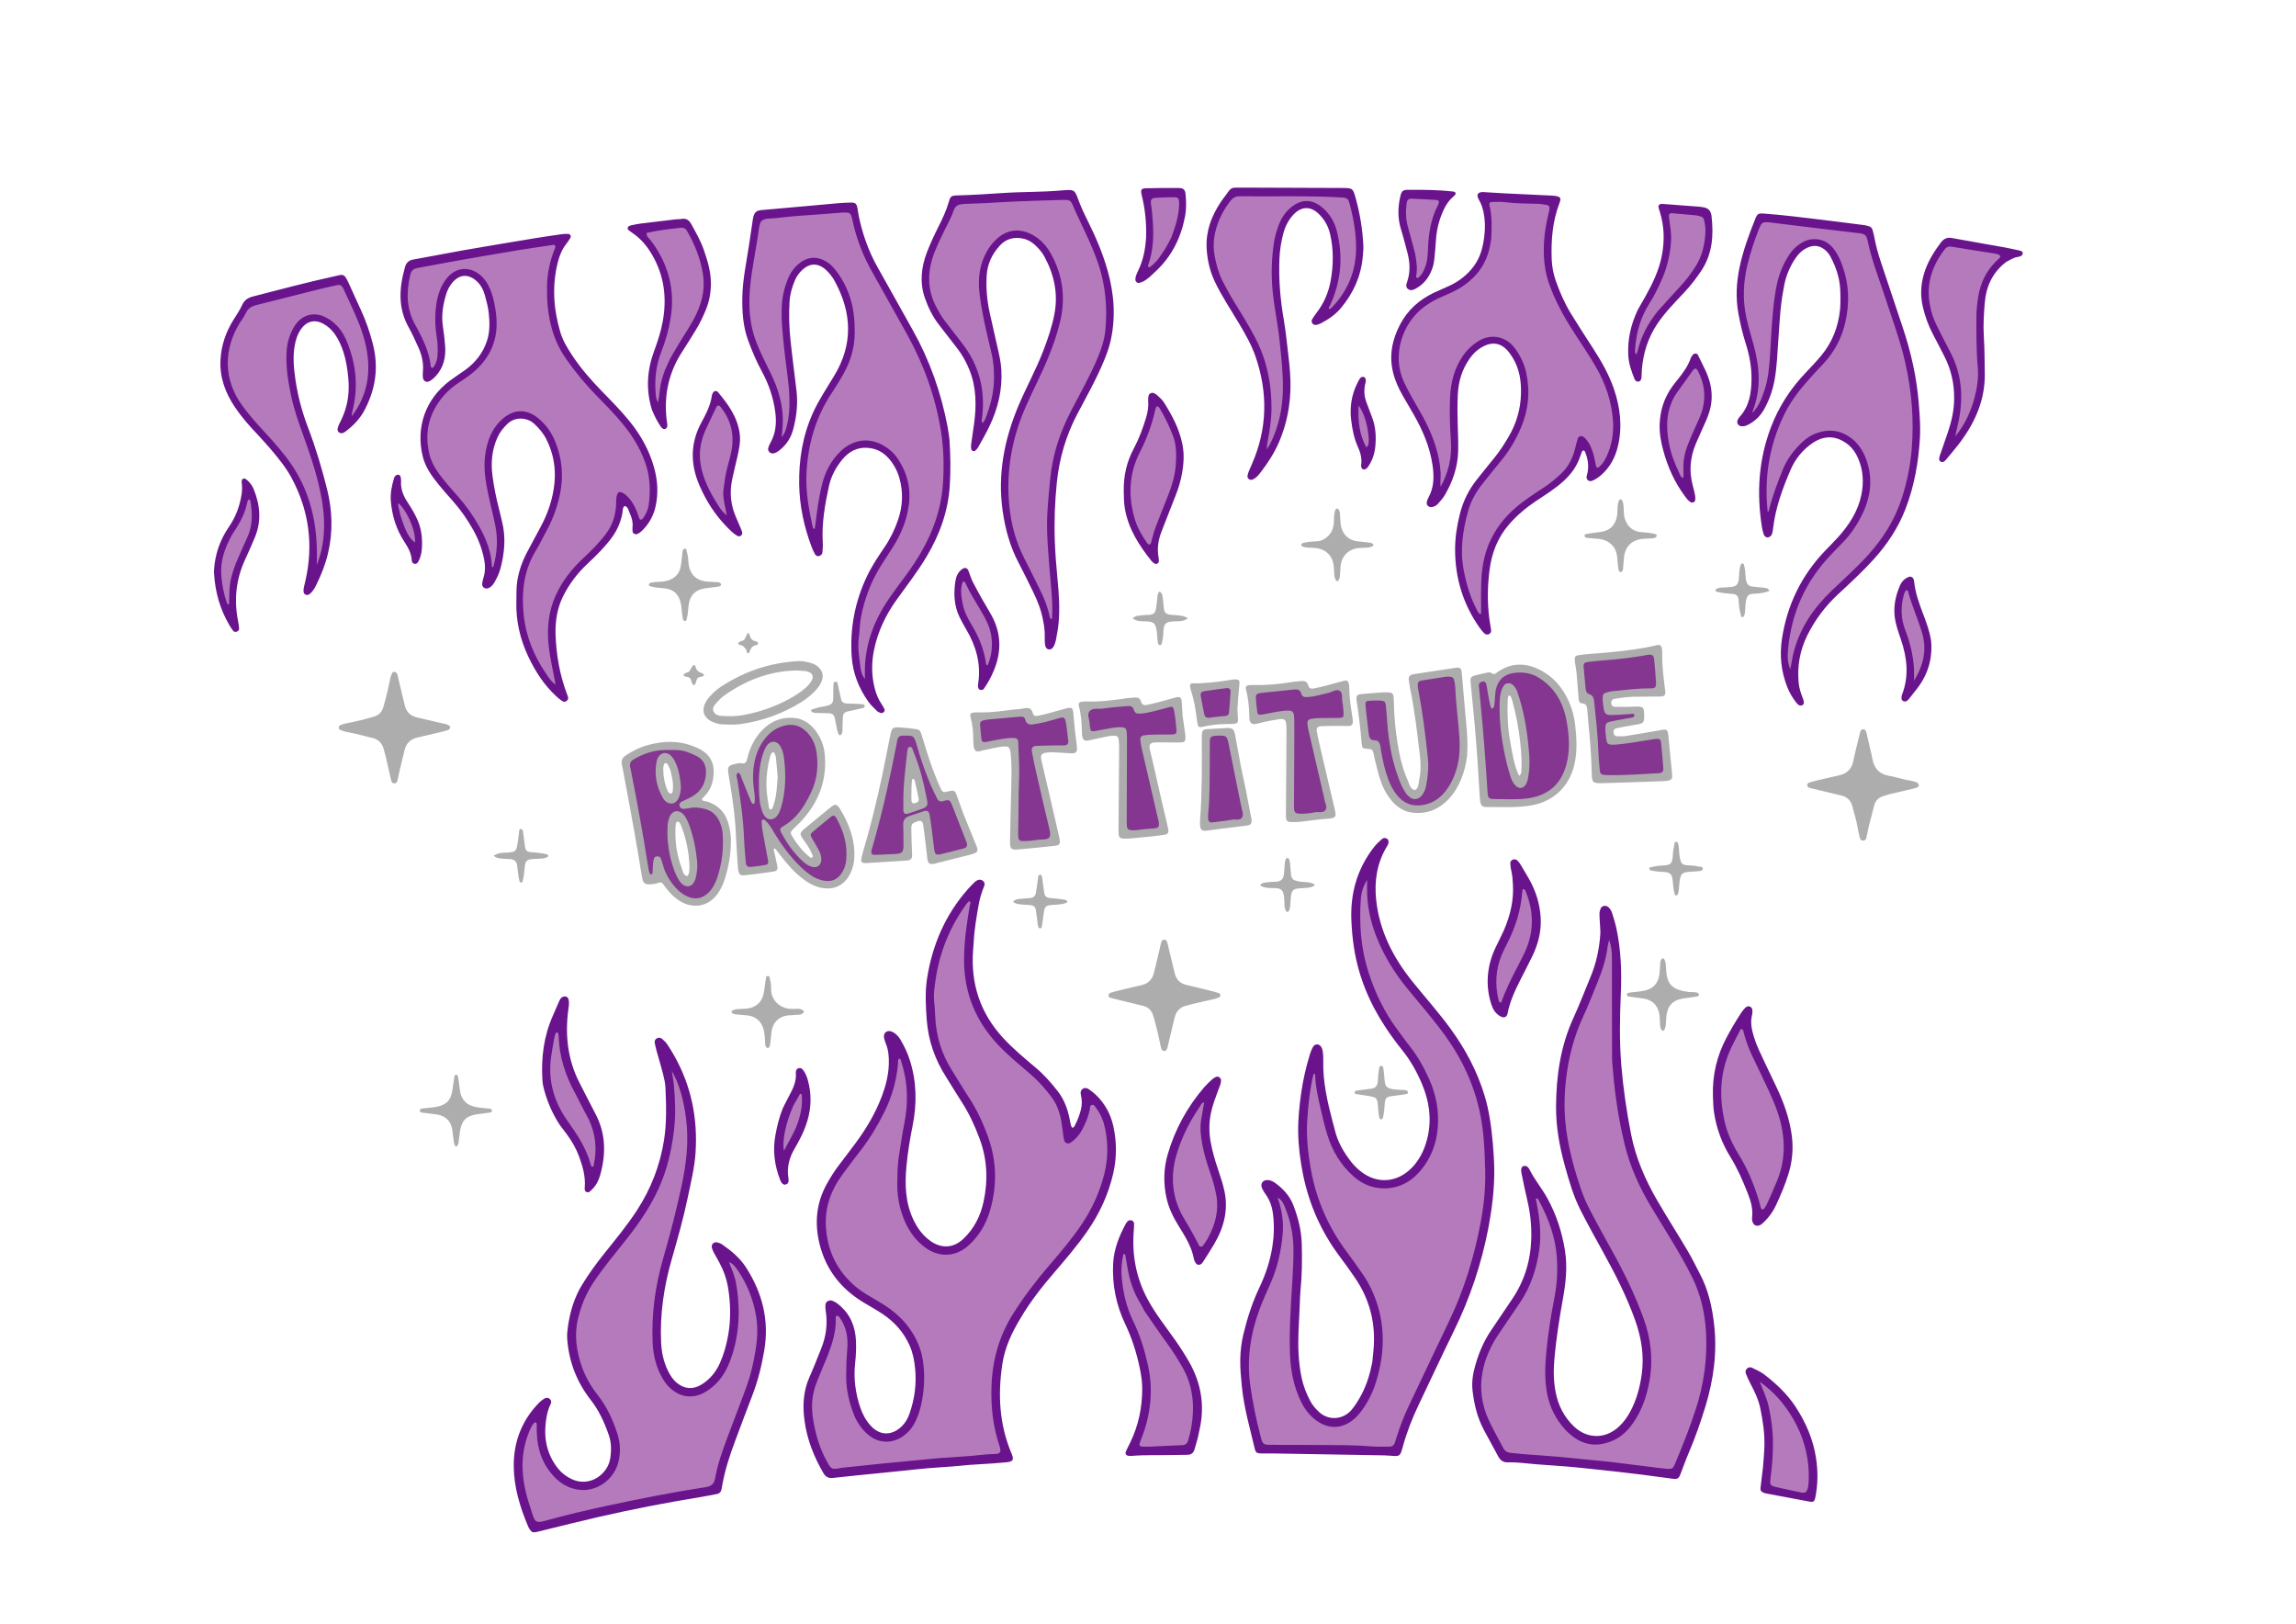 <?xml version="1.0" encoding="utf-8"?>
<!-- Generator: Adobe Adobe Illustrator 24.2.0, SVG Export Plug-In . SVG Version: 6.00 Build 0)  -->
<svg version="1.1" id="Layer_1" xmlns="http://www.w3.org/2000/svg" xmlns:xlink="http://www.w3.org/1999/xlink" x="0px" y="0px"
	 width="1190.55px" height="841.89px" viewBox="0 0 1190.55 841.89" style="enable-background:new 0 0 1190.55 841.89;"
	 xml:space="preserve">
<style type="text/css">
	.st0{fill:#69138D;}
	.st1{fill:#ADADAD;}
	.st2{fill:#B57ABC;}
	.st3{fill:#843690;}
</style>
<path class="st0" d="M879.37,229.99c-3.01,7.12-3.63,14.42-1.57,21.91c0.46,1.68,0.86,3.39,1.18,5.11c0.14,0.76,0.11,1.57,0.02,2.35
	c-0.11,0.94-1.41,1.49-2.24,1.04c-1.47-0.78-2.33-2.15-3.27-3.41c-5.16-6.99-8.66-14.78-10.95-23.14
	c-1.22-4.46-2.09-8.95-1.96-13.63c0.2-7.38,2.35-14.06,6.69-20.02c0.93-1.28,1.93-2.52,2.93-3.76c2.7-3.36,5.18-6.84,6.6-10.97
	c0.25-0.72,0.84-1.32,1.58-2.09c0.97-0.17,1.7-0.05,1.98,0.53c2.51,5.29,5.57,10.32,6.69,16.23c0.85,4.5,0.65,8.84-0.64,13.18
	c-0.86,2.91-2.11,5.65-3.39,8.39C881.76,224.45,880.55,227.21,879.37,229.99z M128.25,249.02c-0.59-0.51-1.21-1.15-2.07-0.85
	c-0.93,0.33-0.92,1.23-0.83,2.01c0.23,2.06,0.25,4.11-0.08,6.17c-0.98,6.05-3.03,11.68-6.52,16.74c-4.71,6.84-7.36,14.38-7.82,23.08
	c0.04,0.88,0.09,1.35,0.12,1.83c0.59,9.19,3.1,17.81,7.71,25.8c0.63,1.09,1.31,2.17,2.09,3.16c0.52,0.65,1.32,0.84,2.14,0.43
	c0.63-0.31,1.01-0.91,0.98-1.52c-0.06-1.26-0.25-2.52-0.5-3.76c-2.22-11.1-1.13-21.8,3.67-32.1c1.75-3.74,3.39-7.54,4.99-11.35
	c3.53-8.42,2.78-16.77-0.57-25.03C130.83,251.84,129.72,250.29,128.25,249.02z M362.66,251.58c3.42,7.94,7.97,15.19,14.29,21.65
	c1.81,1.82,3.36,3.42,5.32,4.54c0.56,0.32,1.21,0.41,1.81,0.03c0.78-0.5,0.91-1.28,0.7-2.08c-0.2-0.76-0.54-1.49-0.85-2.22
	c-0.8-1.9-1.63-3.8-2.44-5.7c-2.64-6.18-3.22-12.58-1.86-19.14c0.81-3.89,1.8-7.73,2.67-11.61c0.91-4.03,1.83-8.08,1.26-12.26
	c-1.17-8.58-6-15.25-11.38-21.61c-0.64-0.76-1.97-0.51-2.44,0.37c-0.22,0.42-0.5,0.85-0.56,1.3c-0.7,5.15-3.02,9.67-5.46,14.15
	C357.91,229.68,357.92,240.59,362.66,251.58z M486.68,168.1c3.11,4.03,6.2,8.07,9.35,12.06c2.89,3.65,5.11,7.65,6.8,11.98
	c3.45,8.87,3.52,18,2.3,27.25c-0.5,3.78-1.11,7.54-1.61,11.33c-0.1,0.76,0.02,1.57,0.16,2.33c0.13,0.71,1.43,1.14,1.97,0.65
	c0.57-0.52,1.16-1.09,1.53-1.76c2-3.61,4.08-7.2,5.86-10.92c4.46-9.33,6.83-19.13,6.18-29.54c-0.25-3.98-1.17-7.85-2.06-11.73
	c-1.35-5.89-2.7-11.77-3.98-17.67c-1.39-6.4-1.97-12.89-1.54-19.43c0.39-5.94,2.83-11,6.84-15.36c3.07-3.34,6.82-4.41,11.23-3.74
	c2.45,0.37,4.55,1.37,6.39,2.96c2.18,1.88,4.11,4,5.48,6.55c5.08,9.38,7.21,19.31,5.15,29.91c-1.28,6.57-3.43,12.88-5.84,19.12
	c-3.73,9.66-8.76,18.71-12.77,28.23c-7.34,17.46-10.9,35.5-8.22,54.45c1.32,9.34,3.75,18.35,8.17,26.77
	c2.66,5.06,5.16,10.22,7.67,15.36c2.31,4.73,4.25,9.59,5.21,15.21c0.63,2.9,0.82,5.42,0.79,7.98c-0.01,1.27-0.01,2.55,0.11,3.81
	c0.16,1.71,0.95,2.7,2.08,2.79c1.14,0.09,2.11-0.64,2.76-2.22c0.36-0.88,0.69-1.79,0.85-2.72c0.5-2.81,1.08-5.63,1.35-8.47
	c0.75-7.78,0.19-15.54-0.55-23.31c-0.6-6.32-1.13-12.67-1.37-19.01c-0.4-10.33-0.01-20.65,1.05-30.95
	c1.28-12.49,4.76-24.27,10.61-35.38c4.81-9.14,9.93-18.13,13.86-27.71c1.33-3.24,2.54-6.51,3.33-9.93
	c2.86-12.4,1.91-24.66-1.5-36.77c-2.5-8.89-6.14-17.37-10.26-25.64c-1.63-3.27-3.21-6.58-4.51-9.99c-2.36-6.2-1.85-6.5-9.34-5.84
	c-10.15,0.89-20.33,0.63-30.49,1.33c-7.75,0.54-15.54,1.01-23.33,1.23c-3.11,0.08-3.55,0.4-4.39,3.33
	c-1.32,4.62-3.39,8.89-5.52,13.16c-2.13,4.26-4.16,8.6-5.86,13.04c-2.96,7.77-3.82,15.74-0.99,23.79
	C481.34,159.44,483.54,164.02,486.68,168.1z M187.23,160.91c-2.21-4.75-4.33-9.55-6.52-14.32c-0.46-1-0.98-1.99-1.58-2.92
	c-0.55-0.84-1.43-1.26-2.46-1.14c-0.63,0.08-1.24,0.26-1.86,0.4c-14.74,3.22-29.33,7.05-43.93,10.85c-2.49,0.65-4.26,2.01-5.32,4.34
	c-1.25,2.76-2.97,5.25-4.57,7.81c-3.95,6.32-6.26,13.23-6.66,20.66c-0.49,9.07,2.54,17.2,7.56,24.61
	c3.39,5.01,7.35,9.58,11.79,14.18c2.35,2.62,4.54,4.93,6.59,7.36c3.99,4.74,7.96,9.51,10.91,15.01c9.1,16.96,11.46,34.81,7.14,53.55
	c-0.29,1.24-0.61,2.47-0.84,3.72c-0.11,0.61-0.12,1.26-0.05,1.88c0.16,1.36,1.79,2.01,2.93,1.21c1.61-1.14,2.6-2.79,3.45-4.49
	c2.63-5.27,4.81-10.72,6.2-16.47c2.7-11.2,2.37-22.39-0.41-33.51c-2.7-10.79-5.86-21.46-9.84-31.86c-3.13-8.2-5.39-16.63-6.62-25.31
	c-0.81-5.66-1.35-11.35-0.37-17.08c0.57-3.35,1.59-6.5,3.65-9.21c2.85-3.75,6.91-4.62,10.99-2.46c2.42,1.28,4.43,3.05,6.05,5.29
	c2.07,2.87,3.48,6.05,4.58,9.39c1.45,4.4,2.12,8.95,2.56,13.55c0.71,7.43-0.26,14.58-3.47,21.36c-0.48,1.01-1.01,1.98-1.46,3
	c-0.88,2.02-0.84,3.29,0.17,3.91c1.56,0.95,2.76-0.08,3.87-0.93c3.83-2.93,7.06-6.4,9.33-10.69c5.73-10.84,7.38-22.19,4.33-34.16
	C191.81,172.41,189.85,166.55,187.23,160.91z M507.17,356.22c0.25,1.31,1.12,1.85,2.75,1.21c2.39-3.37,4.2-6.73,5.61-10.26
	c3.83-9.52,3.61-18.91-1.33-28.02c-1.44-2.65-3.06-5.2-4.53-7.83c-1.79-3.18-3.6-6.35-5.24-9.61c-0.92-1.83-1.47-3.85-2.24-5.76
	c-0.67-1.67-1.9-1.92-3.38-0.84c-2.24,1.63-3.1,4.03-3.46,6.56c-0.91,6.23-0.6,12.37,2.16,18.17c1.09,2.29,2.36,4.5,3.64,6.69
	c4.95,8.47,7.53,17.45,6.14,27.33C507.18,354.64,507.03,355.47,507.17,356.22z M326.64,119.86c0.51,0.38,1.03,0.74,1.56,1.1
	c4.28,2.94,7.45,6.83,10.03,11.3c6.25,10.82,7.63,22.37,5.4,34.52c-0.95,5.18-2.58,10.14-4.4,15.06
	c-3.67,9.96-4.47,20.08-1.15,30.71c0.74,1.65,1.29,2.97,1.95,4.24c0.74,1.4,1.53,2.79,2.4,4.11c0.91,1.41,1.85,1.85,2.67,1.39
	c1-0.56,1.01-1.51,0.87-2.49c-0.13-0.94-0.27-1.89-0.37-2.83c-1.34-12.63,1.32-24.29,8.33-34.93c2.36-3.58,4.58-7.25,6.83-10.9
	c2.08-3.39,3.81-6.97,5.3-10.65c1.74-4.31,2.56-8.8,2.57-13.48c0.01-6.16-1.75-11.9-3.74-17.61c-1.63-4.68-4.09-8.94-6.47-13.25
	c-1.1-2-2.62-3.11-5.04-2.64c-0.93,0.18-1.9,0.08-2.85,0.19c-6.14,0.72-12.29,1.45-18.43,2.22c-1.57,0.2-3.13,0.52-4.68,0.86
	c-0.77,0.17-1.68,0.45-1.93,1.23C325.2,118.88,326.01,119.39,326.64,119.86z M590.67,146.67c0.76-0.17,1.51-0.45,2.2-0.8
	c2.44-1.25,4.28-3.24,6.25-5.07c8.34-7.72,13.17-17.32,15.31-28.35c0.76-3.91,0.72-7.89,0.32-11.84c-0.23-2.28-1.14-3.12-3.42-3.13
	c-5.71-0.05-11.41-0.02-17.12,0.12c-2.45,0.06-2.87,0.83-2.22,3.46c1.75,7.12,2.54,14.34,2.29,22.11
	c-0.41,6.34-1.56,12.05-4.23,17.39c-0.43,0.85-0.79,1.73-1.08,2.64c-0.19,0.59-0.23,1.24-0.24,1.86
	C588.73,145.98,589.77,146.88,590.67,146.67z M729.82,131.12c1.32,5,1.54,10-0.17,14.99c-0.47,1.37-0.9,2.86,0.61,3.86
	c1.38,0.92,2.75,0.28,4.02-0.43c2.97-1.68,5.29-4.01,6.92-7.01c1.3-2.39,2.2-4.93,2.48-7.64c0.36-3.47,0.7-6.94,0.91-10.41
	c0.33-5.45,1.64-10.63,3.94-15.57c1.15-2.46,2.53-4.76,4.85-6.78c0.76-0.78,1.63-1.22,1.33-2.14c-0.21-0.66-0.97-0.66-1.6-0.73
	c-7.58-0.85-15.19-0.88-22.8-0.86c-2.93,0.01-3.56,0.61-4.21,3.45c-1.3,5.66-1.39,11.28,0.33,16.91
	C727.7,122.83,728.73,126.99,729.82,131.12z M727.44,205.24c1.88,3.32,3.85,6.59,5.74,9.9c4.59,8.07,8.21,16.5,9.6,25.76
	c0.88,5.92,0.92,11.73-2.14,17.16c-0.38,0.68-0.64,1.46-0.81,2.23c-0.34,1.48,1.01,2.82,2.53,2.62c1.33-0.18,2.45-0.81,3.3-1.76
	c1.27-1.42,2.56-2.86,3.52-4.48c4.18-7.09,6.76-14.72,6.93-23.02c0.09-4.45-0.09-8.9-0.24-13.35c-0.17-5.25-0.2-10.49,0.05-15.73
	c0.32-6.66,2.06-12.84,6.12-18.63c2.17-3.06,4.67-5.23,7.75-6.68c4.37-2.06,8.4-1.31,11.7,2.25c1.07,1.15,1.97,2.5,2.81,3.84
	c3.6,5.75,4.55,12.2,4.38,18.77c-0.21,7.9-2.32,15.34-6.37,22.22c-2.26,3.85-4.62,7.59-7.47,11.04c-2.94,3.55-5.77,7.19-8.67,10.77
	c-4.38,5.39-7.44,11.43-9.14,18.17c-1.52,6.03-2.51,12.11-2.52,18.36c-0.03,14.92,4.1,28.52,12.69,40.73
	c0.73,1.03,1.54,2.02,2.43,2.92c0.73,0.74,1.72,0.84,2.64,0.32c0.77-0.43,1.01-1.22,0.9-2.05c-0.28-2.04-0.69-4.07-0.95-6.11
	c-1.03-8.25-0.92-16.49,0.12-24.73c1.11-8.87,4.12-16.91,10.06-23.78c4.09-4.73,8.79-8.69,13.98-12.16
	c5.02-3.35,10.17-6.5,14.63-10.65c3.8-3.54,6.74-7.59,8.36-12.56c0.3-0.9,0.63-1.8,1.03-2.66c0.1-0.22,0.52-0.45,0.76-0.42
	c0.25,0.03,0.57,0.32,0.68,0.57c1.44,3.44,2.06,6.99,1.4,10.71c-0.14,0.78-0.44,1.53-0.54,2.31c-0.21,1.61,1.21,2.72,2.77,2.17
	c1.83-0.65,3.37-1.77,4.81-3.03c4.58-4.03,7.3-9.14,8.68-15.02c2.4-10.24,1.17-20.21-2.24-30c-2.53-7.25-6.32-13.86-10.46-20.3
	c-3.87-6.01-7.78-12-11.53-18.09c-3.26-5.29-5.77-10.97-7.86-16.82c-1.34-3.76-2.13-7.63-2.28-11.65
	c-0.35-9.93,0.43-19.68,4.03-29.07c1.03-2.7,0.56-3.3-2.29-3.75c-0.47-0.07-0.95-0.11-1.42-0.14c-8.09-0.39-16.19-0.76-24.28-1.16
	c-3.17-0.16-6.34-0.35-9.52-0.55c-1.27-0.08-2.54-0.31-3.78,0.09c-0.87,0.28-1.32,0.98-1.2,1.81c0.11,0.76,0.45,1.52,0.84,2.19
	c1.16,1.94,1.81,4.03,2.28,6.23c0.83,3.94,0.9,7.91,0.46,11.86c-0.63,5.73-1.91,11.25-5.45,16.05c-3.3,4.47-7.5,7.74-12.45,10.11
	c-2.72,1.3-5.54,2.41-8.26,3.71c-7.54,3.58-13.56,8.88-17.48,16.3c-4.13,7.82-5.87,16.09-3.76,24.88
	C723.33,197.33,725.24,201.36,727.44,205.24z M847.52,196.41c0.36,0.89,1.08,1.65,2.21,1.39c1.1-0.26,1.36-1.24,1.44-2.21
	c0.12-1.42,0.08-2.86,0.21-4.28c0.74-8.36,3.16-16.14,7.84-23.18c4.07-6.12,9.23-11.31,14.22-16.63c3.17-3.38,5.95-7.01,8.54-10.83
	c5.97-8.81,6.69-18.64,5.48-28.8c-0.29-2.46-1.65-4.08-4.26-4.39c-0.63-0.08-1.25-0.25-1.88-0.3c-6.33-0.49-12.65-0.96-18.98-1.44
	c-0.16-0.01-0.32-0.02-0.48-0.02c-1.49,0-2.13,0.7-1.81,2.03c0.19,0.77,0.46,1.52,0.69,2.28c2.27,7.45,2.45,14.99,0.96,22.59
	c-1.45,7.42-4.64,14.14-8.29,20.68c-1.32,2.35-2.68,4.68-4.18,7.35c-3.59,7.63-5.33,15.28-4.93,23.4
	C844.52,188.4,845.92,192.43,847.52,196.41z M276.83,219.55c2.63,2.38,4.87,5.03,6.47,8.18c3.61,7.14,4.98,14.77,4.21,22.66
	c-0.77,7.99-3.29,15.52-7.08,22.61c-2.25,4.21-4.47,8.42-6.76,12.61c-2.61,4.79-4.47,9.83-5.39,15.21
	c-0.62,3.63-0.43,7.29-0.53,10.94c-0.3,10.05,1.92,19.57,6.18,28.63c3.69,7.83,8.35,15,14.81,20.87c0.93,0.85,1.94,1.64,3,2.32
	c0.71,0.46,1.53,0.29,2.19-0.29c0.66-0.58,0.84-1.31,0.55-2.15c-0.1-0.3-0.22-0.6-0.33-0.89c-3.85-10.04-5.73-20.47-6.09-31.66
	c-0.13-7.08,0.95-13.46,3.91-19.42c3.21-6.48,7.54-12.12,12.83-17.06c4.53-4.23,8.94-8.57,12.61-13.63
	c2.67-3.69,4.38-7.71,5.26-12.14c0.27-1.37-0.01-2.9,1.15-4.02c1.93,0.4,2.02,2.24,2.65,3.57c1.09,2.31,1.78,4.76,1.51,7.39
	c-0.08,0.78-0.05,1.58,0.05,2.36c0.12,0.94,1.31,1.58,2.19,1.28c1.25-0.42,2.2-1.26,3.09-2.17c3.31-3.37,5.51-7.36,6.57-11.97
	c1.58-6.82,1.15-13.57-0.69-20.27c-2.44-8.88-6.8-16.74-12.56-23.88c-4.4-5.46-9.32-10.43-14.2-15.44
	c-5.89-6.04-11.45-12.36-16.07-19.46c-2.35-3.61-4.58-7.31-5.8-11.45c-3.59-12.11-4.42-24.33-1.22-36.7c0.85-3.28,2.11-6.31,4.2-9
	c0.78-1,1.5-2.06,2.15-3.14c0.69-1.15,0.02-2.16-1.41-2.18c-0.95-0.01-1.92,0-2.86,0.14c-4.72,0.68-9.43,1.34-14.13,2.12
	c-12.53,2.07-25.07,4.15-37.58,6.33c-8.45,1.48-16.85,3.2-25.29,4.68c-2.35,0.41-3.74,1.57-4.37,3.78
	c-3.07,10.7-3.85,21.24,1.89,31.45c1.87,3.32,3.41,6.83,4.98,10.3c1.8,3.96,2.77,8.11,2.38,12.51c-0.08,0.95-0.12,1.91-0.05,2.86
	c0.17,2.37,2,3.24,4.04,1.88c0.92-0.61,1.76-1.36,2.52-2.17c4.2-4.48,5.46-9.94,5-15.87c-0.26-3.32-0.64-6.65-1.15-9.94
	c-0.9-5.81,0.04-11.41,1.72-16.92c0.65-2.14,1.71-4.12,3.15-5.85c3.79-4.53,8.54-4.66,12.83-0.62c2.01,1.9,3.28,4.34,4.01,6.95
	c0.86,3.05,1.69,6.16,2.04,9.29c0.53,4.9,0.67,9.84-0.94,14.64c-2.09,6.25-5.96,11.17-11.27,15c-2.58,1.86-5.27,3.57-7.82,5.47
	c-12.8,9.54-17.84,24.21-14.21,39.25c1.34,5.55,4.57,10.11,8.08,14.45c2.39,2.97,4.94,5.82,7.47,8.67
	c4.14,4.66,7.68,9.73,10.71,15.17c2.72,4.9,4.67,10.07,5.68,15.61c0.52,2.88,0.54,5.67-0.26,8.49c-0.35,1.22-0.69,2.46-0.83,3.71
	c-0.2,1.76,1.54,2.94,3.2,2.29c1.41-0.55,2.33-1.64,3.07-2.88c1.4-2.33,2.54-4.79,3.23-7.41c2.14-8.1,2.87-16.26,0.73-24.51
	c-0.56-2.15-0.98-4.34-1.55-6.49c-1.47-5.54-2.55-11.15-3.32-16.82c-0.94-6.93-0.33-13.63,2.58-20.06c1.27-2.81,3.12-5.12,5.37-7.2
	C267.26,215.9,273.42,216.47,276.83,219.55z M597.18,290.95c0.38,0.48,0.93,0.85,1.45,1.2c0.81,0.54,2.15-0.05,2.24-0.98
	c0.06-0.62,0.05-1.26-0.07-1.87c-0.87-4.66-0.29-9.16,1.43-13.55c2.09-5.32,4.1-10.66,6.23-15.96c1.54-3.83,3.03-7.68,3.92-11.72
	c1.27-5.77,1.93-11.54,0.79-17.46c-1.57-8.11-5.35-15.22-9.69-22.08c-0.91-1.44-2.34-2.57-3.6-3.78c-0.44-0.43-1.05-0.71-1.63-0.97
	c-0.97-0.43-2.44,0.26-2.67,1.32c-0.2,0.91-0.28,1.89-0.21,2.81c0.24,2.9-0.22,5.67-1.04,8.45c-1.68,5.65-3.74,11.13-6.5,16.34
	c-3.49,6.58-5.2,13.6-5.14,21.51c0.02,3.48,0.09,6.48,0.6,9.48C585.1,274.22,590.67,282.81,597.18,290.95z M704.79,196.79
	c-0.32,0.54-0.59,1.12-0.88,1.68c-3.1,6.12-4.11,12.6-3.28,19.38c0.58,4.73,1.46,9.37,3.46,13.77c1.39,3.06,2.25,6.26,1.69,9.69
	c-0.07,0.43,0.11,0.93,0.3,1.35c0.3,0.67,0.96,0.84,1.6,0.69c0.8-0.19,1.33-0.81,1.79-1.47c2.2-3.22,3.36-6.81,3.7-10.65
	c0.45-5.1,0.14-10.13-1.74-14.97c-0.91-2.36-1.78-4.74-2.81-7.47c-1.46-3.74-1.4-7.15-0.51-10.62c0.37-1.46-0.19-2.61-1.08-2.76
	C705.89,195.21,705.29,195.95,704.79,196.79z M775.94,490.36c-2.69,5.32-4.26,10.94-4.51,16.89c-0.2,4.8,0.52,9.49,2.08,14.04
	c0.8,2.33,2.15,4.22,4.29,5.52c1.94,1.18,3.54,0.68,3.95-1.47c1.21-6.32,3.94-12.04,6.8-17.71c2-3.97,4.09-7.9,6.02-11.9
	c3.01-6.24,4.71-12.8,4.33-19.79c-0.39-7.09-2.41-13.73-5.87-19.92c-1.55-2.77-3.19-5.49-4.84-8.2c-0.4-0.66-0.94-1.28-1.52-1.8
	c-0.63-0.57-1.46-0.63-2.24-0.33c-0.81,0.31-1.32,0.98-1.28,1.83c0.06,1.26,0.17,2.54,0.47,3.76c0.59,2.33,0.72,4.7,0.87,7.08
	c0.52,8.27-1.29,16.08-4.68,23.96C778.43,485.22,777.23,487.81,775.94,490.36z M211.24,260.25c-2.13-3.27-3.54-6.72-3.28-10.72
	c0.05-0.78-0.06-1.59-0.25-2.34c-0.16-0.62-0.66-1.13-1.37-1.09c-0.43,0.02-0.92,0.23-1.25,0.51c-0.34,0.3-0.61,0.75-0.74,1.19
	c-1.19,3.97-2.04,7.99-1.68,12.17c0.65,7.56,2.87,14.6,7.04,20.97c1.94,2.95,3.61,5.97,3.81,9.61c0.04,0.82,0.43,1.56,1.34,1.74
	c1.14,0.23,1.75-0.53,2.2-1.41c1.03-2,1.53-4.15,1.69-6.39c0.34-4.97-0.07-9.83-2.2-14.81C215,266.14,213.15,263.18,211.24,260.25z
	 M908.51,631.15c-0.06,0.47-0.03,0.96,0.03,1.43c0.33,2.74,2.61,3.77,4.8,2.16c0.64-0.47,1.2-1.04,1.76-1.6
	c2.4-2.37,4.31-5.09,5.74-8.14c2.43-5.18,4.66-10.46,6.39-15.91c2.04-6.41,2.75-12.96,1.94-19.75c-1.12-9.3-4.25-17.88-8.25-26.24
	c-2.95-6.16-5.91-12.32-8.77-18.52c-1.06-2.3-1.98-4.69-2.72-7.11c-1.12-3.66-1.92-7.39-0.94-11.25c0.12-0.46,0.15-0.94,0.18-1.42
	c0.09-1.15,0.01-2.25-1.17-2.88c-0.99-0.52-2.07-0.11-3.23,1.3c-0.61,0.73-1.16,1.52-1.68,2.31c-2.63,3.98-5.02,8.09-7.27,12.31
	c-4.96,9.32-7.43,19.22-7.12,30.25c0.11,3.32,0.18,6.17,0.63,9.01c1.27,8.12,4.06,15.67,8.38,22.64c3.7,5.97,6.47,12.38,9.04,18.89
	C907.84,622.67,909.06,626.73,908.51,631.15z M881.4,660.33c-2.09-3.93-4-7.96-6.27-11.79c-5.1-8.62-10.49-17.07-15.54-25.72
	c-6.37-10.9-11.39-22.35-13.84-34.84c-2.33-11.87-4.07-23.79-5.06-35.86c-1.01-12.4-0.77-24.8-0.23-37.18
	c0.49-11.34,0.07-22.56-2.31-33.67c-0.57-2.64-1.39-5.22-2.19-7.8c-0.38-1.21-1.01-2.34-2.01-3.19c-1.31-1.13-3.36-0.76-4,0.82
	c-0.35,0.86-0.58,1.84-0.58,2.76c0,1.9,0.2,3.81,0.29,5.71c0.08,1.59,0.26,3.18,0.15,4.76c-0.51,7.5-2.04,14.8-4.91,21.77
	c-3.02,7.35-5.9,14.77-9.19,22.01c-6.58,14.5-8.75,29.83-8.85,45.53c-0.07,10.55,1.81,20.88,4.65,31.04
	c2.14,7.67,4.33,15.33,7.92,22.45c3.79,7.52,7.89,14.89,11.97,22.26c6.25,11.28,12.06,22.73,16.42,34.91
	c3.33,9.3,4.85,18.69,3.42,28.55c-0.97,6.68-2.69,13.06-5.91,19.01c-1.52,2.82-3.37,5.4-5.69,7.61c-6.99,6.65-16.52,6.72-23.5,0.07
	c-5.11-4.87-8.16-10.9-9.5-17.8c-1.13-5.83-1.15-11.71-0.61-17.58c0.92-9.98,2.41-19.88,4.21-29.73c1.58-8.63,2.65-17.26,1.25-26.06
	c-1.54-9.69-4.53-18.85-9.28-27.4c-2.78-5-6.51-9.41-9.07-14.57c-0.57-1.14-1.42-2.19-2.97-1.89c-1.19,0.24-1.68,1.43-1.24,3.6
	c0.97,4.83,1.95,9.66,3.09,14.45c1.53,6.39,2.17,12.84,2,19.39c-0.3,11.58-3.52,22.22-10.08,31.82
	c-3.59,5.25-7.08,10.57-10.67,15.82c-3.91,5.71-6.52,12-8.38,18.62c-1.17,4.16-1.81,8.41-1.32,12.74
	c0.82,7.16,2.48,14.09,5.93,20.49c2.42,4.48,4.83,8.96,7.44,13.75c1.22,2.16,2.79,3.03,4.9,2.97c4.95-0.15,9.83,0.59,14.74,0.98
	c5.39,0.42,10.78,0.75,16.16,1.19c3.64,0.3,7.28,0.69,10.91,1.07c5.06,0.53,10.11,1.07,15.16,1.63c4.1,0.46,8.21,0.93,12.3,1.46
	c5.51,0.71,11.01,1.5,16.53,2.2c2.1,0.26,2.86-0.21,3.66-2.22c1.41-3.54,2.63-7.17,4.13-10.67c3.46-8.05,6.35-16.29,8.9-24.66
	c4.21-13.83,6.15-27.89,4.51-42.36C887.8,677.54,885.8,668.61,881.4,660.33z M930.98,729.21c-4.36-6.62-10-11.87-16.17-16.62
	c-1.86-1.43-4.1-2.39-6.23-3.45c-0.86-0.43-1.89-0.38-2.67,0.35c-0.76,0.71-1.01,1.69-0.64,2.62c0.7,1.76,1.48,3.5,2.36,5.18
	c2.14,4.08,4.17,8.21,5.12,12.76c1.36,6.54,2.33,13.12,2.15,19.82c-0.1,3.48-0.47,6.96-0.74,10.87c-0.45,3.89-0.88,7.35-1.3,10.82
	c-0.13,1.1,0.41,1.81,1.38,2.22c0.44,0.18,0.88,0.37,1.35,0.46c7.47,1.42,14.94,2.86,22.42,4.22c2.34,0.43,2.84,0.07,3.3-2.17
	c1.37-6.76,1.4-13.58,0.36-20.35C940.19,746.23,936.39,737.44,930.98,729.21z M774.82,606.56c-0.04-4.6-0.33-9.22-0.74-13.8
	c-0.76-8.39-1.83-16.74-4.3-24.85c-3.8-12.45-9.78-23.75-17.41-34.28c-6.27-8.64-13.4-16.56-20.07-24.87
	c-9.95-12.4-16.97-26.08-18.7-42.11c-1.03-9.56,0.28-18.7,5.17-27.15c0.16-0.28,0.34-0.54,0.5-0.82c0.16-0.27,0.32-0.55,0.45-0.84
	c0.56-1.25,0.36-2.44-0.52-3c-0.92-0.59-1.91-0.47-2.65,0.2c-1.41,1.27-2.85,2.56-4.01,4.05c-8.81,11.26-12.45,24.19-11.8,38.33
	c0.21,4.58,0.61,9.18,1.32,13.76c2.31,15.04,8,28.73,16.34,41.36c2.71,4.11,5.62,8.11,8.72,11.94c4.34,5.38,7.64,11.34,10.29,17.66
	c3.65,8.7,4.99,17.71,2.93,27.06c-1.15,5.2-3.19,10.06-6.48,14.21c-7.24,9.12-18.89,11.76-28.94,3.36
	c-1.57-1.32-3.05-2.81-4.31-4.43c-3.94-5.06-7.11-10.54-8.55-16.88c-0.28-1.24-0.68-2.45-1-3.68c-2.74-10.48-5.18-20.99-4.9-31.93
	c0.04-1.43-0.03-2.87-0.2-4.28c-0.11-0.92-0.36-1.89-0.8-2.7c-0.98-1.78-3.26-1.89-4.27-0.19c-0.71,1.22-1.24,2.57-1.66,3.93
	c-2.03,6.54-3.54,13.2-4.51,19.98c-0.97,6.77-1.67,13.6-1.57,20.42c0.11,7.14,1.01,14.26,2.4,21.3
	c3.16,16.03,9.62,30.55,19.48,43.58c2.59,3.42,5.06,6.94,7.49,10.47c7.91,11.46,11.01,24.16,9.64,37.98
	c-0.17,1.74-0.34,3.48-0.55,5.63c-1.13,6.06-2.79,11.52-5.43,16.65c-1.46,2.84-3.12,5.55-5.12,8.03
	c-4.29,5.36-11.94,6.06-16.93,1.54c-1.9-1.73-3.55-3.63-4.75-5.91c-2.01-3.82-3.58-7.81-4.46-12.04c-1.67-7.99-1.94-16.08-1.59-24.2
	c0.2-4.76,0.44-9.53,0.67-14.29c0.1-2.06,0.09-4.14,0.3-6.19c0.86-8.24,0.94-16.51,0.7-24.77c-0.2-6.9-1.88-13.52-4.35-19.94
	c-1.83-4.76-5.12-8.36-9.15-11.36c-1.15-0.86-2.4-1.54-3.89-1.69c-2.67-0.27-4.28,1.8-3.19,4.25c0.52,1.15,1.21,2.24,1.95,3.27
	c2.18,3.06,3.3,6.54,3.74,10.2c0.66,5.55,0.54,11.1-0.32,16.64c-1.16,7.45-3.49,14.52-6.72,21.3c-3.72,7.79-6.31,15.95-8.34,24.31
	c-1.05,4.34-1.55,8.75-1.62,13.22c-0.08,4.62,0.4,9.2,0.84,13.79c1.06,10.97,4.15,21.52,6.66,32.19c0.51,2.16,1.09,2.5,3.39,2.57
	c2.07,0.06,4.14-0.04,6.2-0.01c19.24,0.32,38.48,0.66,57.72,1c0.95,0.02,1.91,0.08,2.86,0.16c5.11,0.44,5.23,0.41,6.58-4.51
	c2.07-7.54,4.88-14.78,8.25-21.83c6.11-12.76,12.04-25.61,18.27-38.31c8.39-17.1,14.37-34.96,17.94-53.65
	C773.66,626.53,774.91,616.61,774.82,606.56z M1046.92,129.83c-2.48-0.53-4.96-1.11-7.46-1.56c-9.06-1.63-18.14-3.18-27.19-4.85
	c-2.49-0.46-4.26,0.22-5.79,2.23c-3.87,5.1-7.18,10.48-8.95,16.71c-1.55,5.46-1.79,10.91-0.53,16.48c1.17,5.16,2.94,10.05,5.43,14.7
	c1.95,3.64,3.8,7.34,5.7,11.01c3.66,7.07,5.28,14.61,5.16,22.53c-0.09,5.77-1.34,11.34-3.17,16.79c-1.22,3.61-2.49,7.21-3.73,10.82
	c-0.26,0.75-0.56,1.49-0.75,2.26c-0.24,0.96-0.26,1.96,0.81,2.46c1.06,0.5,1.79-0.23,2.48-0.9c0.23-0.22,0.41-0.48,0.61-0.73
	c2.5-3.09,5.14-6.07,7.47-9.28c7.45-10.26,12.28-21.51,12.16-34.44c-0.07-6.67-0.1-13.36-0.51-20.02
	c-0.35-5.59,0.05-11.12,0.47-16.66c0.66-8.59,3.85-16.02,11.19-21.61c1.56-0.84,2.81-1.54,4.12-2.09c0.72-0.31,1.54-0.38,2.31-0.55
	c0.98-0.22,1.99-0.63,2.1-1.65C1048.98,130.3,1047.88,130.03,1046.92,129.83z M995.57,226.55c0.31-5.71-0.16-11.42-0.61-17.14
	c-1.06-13.73-4.06-27-8.45-40.01c-3.77-11.14-7.42-22.32-11.18-33.47c-1.48-4.38-2.69-8.81-3.51-13.36c-0.2-1.09-0.54-2.15-0.8-3.23
	c-0.29-1.23-1.12-1.87-2.29-2.15c-0.62-0.15-1.23-0.37-1.85-0.45c-5.51-0.72-11.03-1.43-16.54-2.1c-7.09-0.87-14.18-1.75-21.28-2.55
	c-4.73-0.53-9.48-1.01-14.23-1.35c-3.21-0.23-3.59,0.05-4.71,2.84c-3.26,8.12-6.27,16.33-8.08,24.92c-1.69,8.01-2.1,16.01-0.6,24.14
	c0.95,5.17,2.13,10.26,3.73,15.27c1.94,6.1,3.13,12.36,3.05,18.75c-0.09,7.09-1.12,13.98-6.22,19.52c-0.42,0.46-0.73,1.04-0.99,1.62
	c-0.64,1.42,0.29,2.97,1.83,3.18c1.33,0.18,2.5-0.22,3.66-0.81c3.5-1.79,6.21-4.39,8.15-7.8c2.86-5.03,4.69-10.43,5.65-16.12
	c1.12-6.59,1.34-13.28,1.82-19.93c0.4-5.55,0.7-11.11,1.26-16.64c0.4-3.95,1.04-7.88,1.79-11.78c0.98-5.04,2.95-9.73,5.83-14
	c1.63-2.42,3.68-4.37,6.38-5.57c3.22-1.43,6.18-1.04,8.91,1.19c1.25,1.02,2.21,2.28,2.96,3.7c1.72,3.24,3.09,6.61,3.98,10.19
	c1.13,4.53,1.18,9.13,1.07,14.19c-0.06,1.24-0.08,2.04-0.16,2.83c-0.91,8.93-4,16.99-9.76,23.92c-2.54,3.05-5.28,5.95-8.02,8.82
	c-7.89,8.27-14,17.62-18.07,28.35c-6.39,16.8-7.48,34.02-4.68,51.62c0.2,1.25,0.48,2.5,0.87,3.71c0.3,0.92,0.9,1.71,2.01,1.77
	c0.99,0.05,2.07-0.79,2.41-1.97c0.26-0.91,0.41-1.86,0.52-2.81c1.23-10.54,4.82-20.39,8.96-30.06c2.49-5.83,6.37-10.66,11.65-14.18
	c6.29-4.19,12.65-3.71,18.48,1.08c2.27,1.87,3.8,4.25,4.96,6.9c2.7,6.2,3.04,12.64,1.67,19.16c-1.79,8.5-6.39,15.51-12.11,21.85
	c-2.13,2.36-4.39,4.6-6.6,6.89c-12.27,12.79-19.68,27.99-22.39,45.47c-1.34,8.65-0.52,17.12,2.73,25.3c1.18,2.97,2.78,5.72,4.8,8.2
	c0.7,0.86,1.54,1.68,2.85,1.2c1-0.37,1.24-1.51,0.52-3.32c-1.06-2.67-1.99-5.37-2.27-8.24c-0.83-8.6,0.6-16.82,4.41-24.56
	c3.98-8.05,9.26-15.15,15.87-21.29c6.41-5.95,12.85-11.87,18.72-18.37c6.99-7.75,12.67-16.33,16.42-26.09
	C992.7,251.81,994.87,239.3,995.57,226.55z M997.53,319.17c-2.19-5.78-4.41-11.56-5-17.8c-0.03-0.31-0.12-0.62-0.21-0.92
	c-0.36-1.19-1.48-1.76-2.6-1.33c-2.21,0.85-3.69,2.48-4.59,4.59c-2.21,5.18-3.35,10.53-2.64,16.21c0.5,3.98,1.86,7.68,3.14,11.44
	c3.19,9.38,4.37,18.82,0.78,28.39c-0.11,0.3-0.22,0.6-0.3,0.9c-0.36,1.47-0.07,2.49,0.87,2.88c1.3,0.54,2.12-0.29,2.84-1.13
	c1.03-1.21,1.92-2.53,2.94-3.74c6.42-7.64,9.57-16.33,8.54-26.8C1000.51,327.19,999.04,323.18,997.53,319.17z M304.06,617.97
	c1.29,0.61,2.04-0.47,2.82-1.21c2.12-2.04,3.48-4.56,4.27-7.34c3.11-10.93,3.09-21.63-2.38-31.94c-2.82-5.34-5.52-10.74-8.28-16.11
	c-6.09-11.87-7.52-24.46-5.85-37.54c0.1-0.79,0.24-1.57,0.31-2.36c0.27-3.13-0.26-4.69-1.75-4.83c-2.26-0.22-2.87,1.62-3.59,3.19
	c-0.99,2.17-1.87,4.39-2.85,6.56c-4.8,10.69-6.21,21.95-5.51,33.53c0.11,1.89,0.51,3.79,1.03,5.61c1.75,6.14,4.25,11.97,7.94,17.63
	c1.36,1.8,2.53,3.3,3.66,4.84c2.64,3.61,4.87,7.45,6.42,11.66c1.88,5.1,3.35,10.27,2.92,15.81
	C303.13,616.36,303.02,617.49,304.06,617.97z M411.31,222.55c1.73-6.51,2.49-13.12,1.71-19.84c-1-8.68-2.18-17.34-3.09-26.03
	c-0.71-6.8-0.97-13.63-0.51-20.48c0.26-3.86,1.32-7.49,2.84-11.02c0.84-1.93,2.03-3.6,3.54-5.04c4.09-3.93,8.5-3.95,12.67-0.04
	c1.75,1.64,3.22,3.54,4.36,5.64c8.89,16.32,9.63,32.61-0.16,48.9c-3.84,6.39-8.03,12.56-11.14,19.42
	c-5.37,11.86-7.35,24.38-7.13,37.15c0.18,10.99,2.51,21.77,6.37,32.13c0.5,1.33,1.11,2.64,1.78,3.89c0.38,0.71,1.08,1.22,1.96,1.09
	c1.04-0.16,1.81-0.88,1.92-1.86c0.21-1.73,0.31-3.49,0.2-5.22c-0.59-9.95,1.11-19.65,3.22-29.29c1.11-5.05,3.52-9.54,6.76-13.54
	c3.38-4.17,7.67-6.63,13.24-6.24c4.34,0.3,7.96,2.1,10.84,5.33c2.69,3.01,4.59,6.51,5.68,10.37c2.04,7.24,1.74,14.46-0.68,21.58
	c-1.7,4.99-3.95,9.68-6.93,14.07c-3.3,4.86-6.58,9.76-9.13,15.08c-6.32,13.19-8.96,27.07-8.01,41.67
	c0.57,8.67,3.65,16.39,8.58,23.41c1.27,1.8,2.93,3.34,4.51,4.9c0.53,0.53,1.33,0.86,2.07,1.09c0.37,0.12,0.96-0.09,1.31-0.34
	c0.55-0.39,0.79-1.07,0.52-1.69c-0.38-0.86-0.88-1.68-1.41-2.47c-1.81-2.67-2.98-5.6-3.74-8.72c-1.57-6.44-1.58-12.95-0.27-19.39
	c1.94-9.47,5.95-18.05,11.59-25.92c5.37-7.49,11.05-14.76,15.77-22.71c6.77-11.39,11.14-23.55,11.95-36.83
	c0.47-7.78,0.38-15.57-0.18-23.8c-0.35-2.48-0.58-4.54-0.97-6.57c-3.35-17.63-9.23-34.35-18.02-50.02
	c-6.06-10.82-12.06-21.67-18.17-32.46c-4.82-8.53-8.02-17.62-9.95-27.2c-0.22-1.09-0.3-2.21-0.51-3.3
	c-0.55-2.78-1.03-3.25-3.76-3.23c-2.38,0.02-4.76,0.2-7.14,0.4c-5.38,0.46-10.76,0.98-16.13,1.46c-7.59,0.68-15.19,1.31-22.78,2.03
	c-2.84,0.27-3.77,1.22-4.4,4.14c-0.17,0.78-0.24,1.57-0.36,2.36c-0.54,3.61-1.1,7.23-1.62,10.84c-1.37,9.43-3.5,18.74-3.6,28.34
	c-0.08,7.36,0.39,14.58,2.92,21.59c2.05,5.7,4.42,11.24,7.31,16.56c3.52,6.49,5.85,13.38,6.84,20.71
	c0.76,5.65,0.37,11.09-2.52,16.17c-0.47,0.82-0.86,1.71-1.09,2.62c-0.44,1.68,1.12,3.17,2.83,2.79c1.28-0.29,2.31-1.01,3.3-1.84
	C407.93,230.41,410.18,226.83,411.31,222.55z M649.27,240.36c-0.57,1.31-1.17,2.61-1.7,3.94c-0.29,0.73-0.54,1.5-0.68,2.27
	c-0.11,0.62,0.04,1.26,0.58,1.72c0.69,0.59,1.5,0.59,2.23,0.25c1.63-0.75,2.79-2.11,3.86-3.49c3.8-4.92,7.19-10.11,9.65-15.85
	c4.99-11.64,6.67-23.81,5.7-36.39c-0.2-2.53-0.43-5.07-0.74-7.59c-0.78-6.47-1.36-12.97-2.47-19.38
	c-1.83-10.54-2.73-21.11-2.27-31.8c0.19-4.47,0.9-8.86,2.06-13.16c0.97-3.58,2.64-6.86,5.17-9.57c3.83-4.08,8.53-4.77,12.97-0.59
	c3.12,2.94,5.11,6.49,6.07,10.6c1.86,8.02,1.75,16.06,0.31,24.14c-1.11,6.24-3.55,11.84-7.42,16.85c-0.77,1-1.51,2.05-2.16,3.14
	c-0.42,0.71-0.41,1.53,0.11,2.24c0.53,0.73,1.33,0.88,2.13,0.72c0.77-0.15,1.54-0.42,2.23-0.78c3.98-2.08,7.65-4.57,10.53-8.07
	c6.23-7.54,10.23-16.05,11.19-26.29c0.14-2.16,0.41-3.91,0.33-5.64c-0.37-8.29-1.68-16.44-3.86-24.44
	c-1.54-5.65-1.56-5.72-7.43-5.74c-17.34-0.08-34.68-0.13-52.02-0.19c-1.11,0-2.23,0.03-3.34,0.04c-1.38,0.02-2.37,0.62-3.16,1.78
	c-1.35,1.97-2.9,3.8-4.21,5.78c-4.76,7.19-7.7,14.94-7.25,23.75c0.31,6.11,1.64,11.91,4.28,17.47c3.63,7.64,8.37,14.62,12.66,21.87
	c3.24,5.48,6.41,11.02,8.47,17.06C657.48,203.68,657.19,222.16,649.27,240.36z M374.53,645.23c-0.76-0.53-1.69-0.9-2.59-1.11
	c-1.77-0.43-3.25,1.02-2.82,2.75c0.22,0.91,0.63,1.8,1.07,2.63c0.89,1.69,1.88,3.32,2.78,5c2.28,4.23,3.87,8.7,4.62,13.46
	c1.27,8.07,1.41,16.13,0,24.2c-0.88,5.03-2.23,9.92-4.32,14.59c-2.07,4.62-5.16,8.37-9.49,11.05c-4.4,2.72-8.8,2.41-12.8-0.86
	c-2.15-1.75-3.56-4.05-4.74-6.5c-2.23-4.66-3.23-9.62-3.45-14.75c-0.62-14.59,1.51-28.85,5.53-42.84
	c3.07-10.69,6.11-21.39,8.36-32.29c1.58-7.62,3.48-15.21,3.99-23c1.15-17.71-2.2-34.48-10.95-50.05c-1.17-2.07-2.39-4.12-3.73-6.09
	c-0.7-1.03-1.65-1.93-2.6-2.76c-0.74-0.65-1.69-0.87-2.66-0.41c-0.99,0.47-1.38,1.37-1.24,2.36c0.2,1.4,0.62,2.78,1.06,4.54
	c1.19,4.2,2.35,8,3.31,11.85c0.58,2.3,1.11,4.67,1.21,7.03c0.4,9.05,0.66,18.09-0.76,27.11c-2.07,13.08-6.74,25.1-13.93,36.2
	c-5.28,8.16-11.51,15.6-17.55,23.18c-3.88,4.86-7.47,9.89-10.75,15.15c-4.2,6.73-6.43,14.14-7.56,21.92
	c-0.32,2.19-0.56,4.39-0.39,6.64c0.87,11.76,4.93,22.28,12.18,31.55c4.28,5.47,7.08,11.65,9.35,18.13c1.4,4,1.4,8.14,0.76,12.26
	c-1.26,8.09-10.57,15.12-20.01,10.66c-2.79-1.32-5.15-3.1-7.07-5.51c-5.69-7.15-7.4-15.33-6.3-24.21c0.39-3.15,1.01-6.27,2.49-9.15
	c0.46-0.89,0.43-1.85-0.36-2.63c-0.77-0.77-1.89-0.88-3.07-0.14c-0.93,0.59-1.83,1.28-2.59,2.06c-8.89,9.11-13.18,20.16-13.11,32.77
	c0.05,10.97,3.22,21.31,7.44,31.34c0.18,0.44,0.43,0.85,0.67,1.26c1,1.66,1.72,2.05,3.51,1.69c1.4-0.28,2.78-0.68,4.17-1.02
	c9.41-2.29,18.8-4.68,28.24-6.84c17.34-3.95,34.79-7.38,52.35-10.21c2.98-0.48,5.93-1.12,8.89-1.66c1.44-0.26,2.21-1.14,2.47-2.53
	c0.15-0.78,0.3-1.56,0.44-2.34c1.37-7.7,3.78-15.1,6.52-22.4c2.96-7.88,5.87-15.79,8.92-23.64c2.95-7.59,4.88-15.45,6.26-23.45
	c2.69-15.67-0.97-29.95-9.47-43.17C383.66,652.14,379.25,648.52,374.53,645.23z M418.89,560.01c-0.55-1.98-1.29-3.92-2.67-5.52
	c-0.56-0.65-1.3-0.91-2.13-0.68c-0.64,0.18-1.09,0.63-1.27,1.28c-0.08,0.3-0.19,0.63-0.16,0.93c0.43,4.5-1.41,8.35-3.47,12.14
	c-1.06,1.95-2.04,3.94-3.2,6.24c-1.96,4.76-3.04,9.38-3.91,14.06c-1.49,8.03-0.47,15.78,2.48,23.32c0.76,1.95,1.87,2.77,3.05,2.27
	c1.5-0.64,1.4-1.97,1.2-3.25c-0.89-5.59,0.44-10.69,3.32-15.47c0.82-1.36,1.53-2.78,2.29-4.17c1.75-3.21,3.18-6.56,4.22-10.07
	C420.74,574.11,420.85,567.06,418.89,560.01z M577.32,583.95c-1.38-6.35-4.42-11.9-9.16-16.42c-1.03-0.98-2.18-1.85-3.35-2.67
	c-1.09-0.77-2.33-1.16-3.53-0.24c-0.99,0.77-1.08,1.89-0.8,3.04c0.66,2.68,0.61,5.34-0.09,8.02c-0.69,2.63-1.67,5.14-2.91,7.55
	c-0.33,0.64-0.58,1.52-1.66,1.38c-0.74-1.43-0.89-3.02-1.2-4.57c-1.04-5.21-2.88-10.12-6.17-14.33c-3.43-4.38-7.08-8.55-11.38-12.16
	c-5.83-4.91-11.71-9.78-16.9-15.41c-11.9-12.9-16.88-28.11-15.59-45.49c0.11-1.43,0.25-2.85,0.32-4.28
	c0.31-6.53,1.46-12.94,2.58-19.36c0.58-3.3,1.56-6.48,2.84-9.58c0.39-0.94,0.31-1.87-0.47-2.63c-0.78-0.77-2.08-0.97-3.09-0.42
	c-0.55,0.3-1.09,0.67-1.53,1.11c-1.13,1.11-2.25,2.25-3.31,3.44c-11.71,13.25-18.43,28.82-21.18,46.16
	c-1.13,7.1-0.74,14.22-0.22,21.39c0.8,10.92,4.23,20.79,10.09,29.93c2.74,4.28,5.3,8.68,8.08,12.94c3.84,5.9,6.72,12.23,9.19,18.8
	c4.04,10.76,4.53,21.72,2.14,32.83c-1.6,7.46-4.94,14.1-10.58,19.38c-5.07,4.75-11.28,5.06-16.94,1.05
	c-4.15-2.94-6.95-6.86-9.06-11.44c-4.08-8.85-4.29-18.15-3.4-27.58c0.66-6.96,1.79-13.86,3.17-20.72
	c2.29-11.42,2.14-22.73-1.4-33.92c-1.21-3.82-2.9-7.39-4.94-10.82c-1.08-1.81-2.52-3.28-4.51-4.11c-2.26-0.94-4.36,0.59-3.99,2.97
	c0.17,1.09,0.52,2.17,0.94,3.19c1.43,3.47,1.68,7.08,1.57,10.77c-0.18,5.8-1.62,11.32-3.65,16.69c-3.29,8.69-7.97,16.61-13.48,24.05
	c-2.93,3.96-5.93,7.88-8.91,11.8c-2.22,2.92-4.14,6.02-5.94,9.21c-5.7,10.09-6.66,20.75-3.84,31.83
	c3.31,12.99,10.99,22.74,22.35,29.69c3.39,2.08,6.89,3.98,10.19,6.18c6.22,4.13,11.03,9.51,14.09,16.42
	c1.64,3.7,2.37,7.56,2.79,11.53c0.87,8.2-0.19,16.16-2.93,23.92c-0.86,2.43-2.12,4.63-3.99,6.43c-4.95,4.78-11.15,4.99-15.96-0.21
	c-2.52-2.73-4.28-5.92-5.47-9.42c-2.54-7.47-3.59-15.14-2.73-23.01c0.43-3.96,0.63-7.94,0.43-11.9c-0.36-7.3-2.95-13.61-8.7-18.4
	c-1.11-0.92-2.26-1.77-3.64-2.22c-1.66-0.53-3.36,0.49-3.49,2.21c-0.08,1.1,0.03,2.22,0.2,3.31c0.98,6.61,0.14,13-2.34,19.18
	c-2.01,5.01-3.96,10.06-6.16,14.99c-3.23,7.24-3.57,14.79-2.54,22.45c1.31,9.74,4.83,18.72,9.78,27.2c1.22,2.09,2.65,2.81,5.04,2.54
	c8.05-0.92,16.11-1.67,24.17-2.49c3.32-0.34,6.63-0.69,9.95-1.02c5.06-0.52,10.11-1.09,15.17-1.53c5.54-0.48,11.1-0.69,16.63-1.27
	c3.48-0.37,6.96-0.62,10.45-0.8c4.44-0.23,8.88-0.57,13.31-0.97c3.65-0.33,4.25-1.28,2.88-4.51c-6.35-14.96-7.2-30.46-4.81-46.33
	c1.3-8.67,4.88-16.4,9.57-24.08c5.2-8.83,11.36-16.53,17.79-24c5.81-6.75,11.57-13.53,16.67-20.85c6.34-9.1,10.91-18.98,13.43-29.81
	C579.11,600.34,579.1,592.13,577.32,583.95z M633.78,613.03c-0.89-2.8-1.67-5.21-2.47-7.62c-1.47-4.37-2.71-8.8-3.54-13.34
	c-0.92-5.06-0.89-10.08,0.15-15.13c0.87-4.23,2.5-8.19,3.94-12.22c0.53-1.48,1.29-2.91,1.29-4.56c0-1.35-1.41-2.38-2.65-1.83
	c-0.71,0.32-1.4,0.76-1.97,1.28c-1.4,1.29-2.81,2.59-4.06,4.02c-8.85,10.25-15.21,21.88-18.98,34.87
	c-2.16,7.46-2.28,15.04-0.61,22.62c1.14,5.17,3.45,9.88,6.22,14.36c3.35,5.41,6.79,10.75,7.97,17.17c0.14,0.75,0.54,1.49,0.94,2.16
	c0.71,1.19,2.29,1.23,3.23,0.15c0.21-0.24,0.42-0.48,0.58-0.75c1.95-3.09,3.97-6.13,5.81-9.28c5.34-9.11,7.66-18.76,4.85-29.24
	C634.28,614.95,634.08,614.18,633.78,613.03z M609.22,694.56c-4.85-6.87-10.1-13.46-14.12-20.92c-5.98-11.11-8.18-22.91-7.21-35.4
	c0.1-1.26,0.17-2.53,0.16-3.8c-0.01-0.87-0.52-1.51-1.36-1.75c-0.82-0.23-1.56,0.04-2.15,0.65c-0.22,0.23-0.43,0.48-0.58,0.75
	c-3.61,6.61-6.39,13.47-6.77,21.14c-0.54,11.03,1.62,21.49,6.36,31.43c3.37,7.07,5.72,14.47,7.35,22.11c0.8,3.72,1.4,7.5,1.38,11.33
	c-0.03,9.67-1.94,18.93-6.17,27.66c-0.76,1.57-1.57,3.12-2.28,4.72c-0.56,1.28,0.04,2.15,1.47,2.29c0.47,0.04,0.96,0.08,1.43,0.04
	c7.14-0.6,14.3-0.28,21.45-0.46c2.54-0.06,5.09-0.07,7.63-0.11c1.81-0.03,3-0.95,3.53-2.65c0.61-1.97,1.14-3.97,1.8-6.34
	c0.36-1.63,0.6-2.88,0.88-4.12c2.77-12.35,0.86-23.96-5.37-34.95C614.37,702.18,611.88,698.33,609.22,694.56z"/>
<path class="st1" d="M434.38,417.81c-0.64-0.66-1.43-0.73-2.17-0.3c-0.82,0.47-1.58,1.06-2.32,1.67c-3.94,3.23-7.87,6.45-11.78,9.71
	c-3.79,3.17-3.79,3.19-0.96,7.2c1.65,2.34,3.26,4.7,4.22,7.44c0.15,0.44,0.12,0.99-0.42,1.18c-0.25,0.09-0.67-0.02-0.89-0.19
	c-3.42-2.68-6.09-6.02-8.46-9.63c-2.11-3.23-2.22-3.32,0.84-6.17c10.66-9.94,16.43-22.07,15.3-36.94
	c-0.41-5.37-2.35-10.21-5.93-14.29c-3.09-3.52-6.94-5.34-11.74-5.37c-5.96-0.04-10.81,2.26-14.85,6.45
	c-3.48,3.61-5.81,7.93-7.23,12.73c-0.36,1.22-0.5,2.56-1.11,3.63c-0.9,1.58-2.64,0.5-3.98,0.77c-5.74,1.17-5.91,1.31-4.9,7.21
	c1.75,10.18,3.23,20.4,3.64,30.74c0.21,5.08,0.61,10.15,0.94,15.22c0.05,0.79,0.1,1.59,0.24,2.37c0.37,2.09,1.05,2.74,3.26,2.54
	c3.64-0.32,7.25-0.85,11.28-1.38c1.35-0.22,2.29-0.32,3.24-0.47c2.36-0.37,2.82-0.89,2.42-3.1c-0.43-2.34-1.04-4.65-1.51-6.99
	c-0.13-0.63-0.79-1.41,0.34-2.03c1.08,1.4,2.13,2.78,3.2,4.14c3.45,4.39,7.07,8.59,11.6,11.93c2.46,1.81,5.05,3.34,8.01,4.12
	c7.58,2.01,13.31-1.02,16.29-7.23c1.32-2.75,2-5.67,2.08-8.75c0.24-9.26-2.99-17.43-7.75-25.13
	C435.04,418.51,434.71,418.15,434.38,417.81z M401.66,415.53c-0.29,1.06-0.6,2.13-0.99,3.15c-0.15,0.39-0.53,0.91-0.87,0.97
	c-0.81,0.13-1.02-0.68-1.11-1.23c-0.45-2.96-0.98-5.92-1.17-8.9c-0.37-5.86,0.36-11.65,1.8-17.34c0.15-0.6,0.47-1.17,0.79-1.71
	c0.14-0.23,0.47-0.45,0.73-0.47c0.25-0.01,0.65,0.19,0.74,0.4c0.31,0.71,0.66,1.46,0.74,2.22c0.36,3.29,0.63,6.59,0.93,10.31
	C402.88,407.43,402.74,411.54,401.66,415.53z M760.61,378.89c0.38,4.28,0.4,8.57,0.12,13.29c-0.61,4.05-1.42,7.61-2.77,11.02
	c-1.88,4.79-4.5,9.11-8.34,12.6c-4.86,4.43-10.62,6.27-17.13,5.54c-4.48-0.5-8.03-2.84-10.89-6.25c-2.79-3.33-4.74-7.16-6.04-11.27
	c-1.09-3.48-1.9-7.05-2.81-10.58c-0.24-0.92-0.31-1.88-0.55-2.8c-0.49-1.82-0.88-2.07-3.05-2.2c-2.54-0.16-2.88-0.37-3.06-2.56
	c-0.62-7.6-1.5-15.16-2.66-22.7c-0.34-2.18,0.3-2.93,2.48-3.13c3.79-0.35,7.59-0.64,11.39-0.9c1.1-0.08,2.23-0.02,3.33,0.07
	c1.06,0.09,1.78,0.71,1.93,1.78c0.13,0.94,0.17,1.9,0.19,2.85c0.1,7.16,0.76,14.27,1.87,21.33c1.07,6.76,2.54,13.43,5.39,19.7
	c0.85,1.88,1.07,4.43,3.78,4.98c2.02-1.34,1.74-3.6,2.15-5.55c0.89-4.24,0.79-8.56,0.29-12.81c-1.39-11.66-2.72-23.34-5.14-34.85
	c-0.23-1.09-0.27-2.21-0.49-3.3c-0.42-2.08,0.06-3.29,2.51-3.66c6.9-1.05,13.8-2.08,20.7-3.12c0.47-0.07,0.94-0.17,1.41-0.21
	c1.89-0.14,2.54,0.38,2.74,2.39c0.32,3.16,0.55,6.33,0.82,9.49C759.4,364.97,760,371.93,760.61,378.89z M862.14,405.01
	c-10,0.34-20.01,0.72-30.01,0.99c-6.67,0.18-6.64,0.11-6.81-6.4c-0.2-7.94-0.83-15.86-1.6-23.76c-0.26-2.69-0.4-5.39-0.68-8.07
	c-0.17-1.66-0.63-3.11-2.8-3.14c-1.15-0.02-1.53-0.97-1.62-2c-0.19-2.21-0.39-4.43-0.55-6.65c-0.29-3.96-0.52-7.92-1.29-11.83
	c-0.15-0.77-0.16-1.58-0.22-2.37c-0.07-1.1,0.39-1.86,1.53-2.02c2.05-0.28,4.09-0.6,6.15-0.74c3.64-0.25,7.28-0.52,10.91-0.89
	c8.06-0.82,16.09-1.7,23.98-3.65c1.61-0.4,2.39,0.22,2.64,1.83c0.05,0.31,0.07,0.63,0.09,0.95c0.02,0.48,0.05,0.95,0.04,1.43
	c-0.1,6.22,0.67,12.36,1.44,18.51c0.08,0.63,0.19,1.26,0.2,1.89c0.03,1.08-0.6,1.85-1.66,1.95c-0.94,0.09-1.9,0.07-2.85,0.08
	c-3.02,0.03-6.04,0.04-9.52,0.08c-4.46-0.1-8.38,0.49-12.31,1.09c-1.08,0.17-1.69,0.79-1.73,1.91c-0.04,1.27,0.65,2.2,1.94,2.22
	c3.34,0.05,6.68,0.11,10.01-0.07c4.98-0.27,5.07,0.33,5.15,4.94c0.01,0.48,0.01,0.96-0.04,1.43c-0.15,1.52-0.73,2.28-2.3,2.61
	c-2.33,0.48-4.69,0.82-7.03,1.24c-1.72,0.31-3.43,0.64-5.13,1.03c-1.1,0.25-1.51,1.1-1.4,2.16c0.1,1.04,0.65,1.89,1.75,1.93
	c1.74,0.05,3.51,0.08,5.22-0.19c5.8-0.91,11.58-1.97,17.36-2.96c0.78-0.13,1.56-0.3,2.35-0.29c0.66,0.01,1.19,0.41,1.39,1.08
	c0.14,0.45,0.23,0.92,0.28,1.39c0.64,6.48,1.28,12.96,1.91,19.44c0.09,0.95,0.13,1.9,0.1,2.85c-0.02,0.69-0.5,1.15-1.11,1.4
	c-0.44,0.18-0.9,0.32-1.37,0.39C863.73,404.92,862.93,404.99,862.14,405.01z M578.1,381.44c-1.26,0-2.54,0.08-3.77,0.32
	c-3.27,0.65-6.51,1.43-9.77,2.1c-2.14,0.44-3.01-0.16-3.37-2.19c-0.11-0.62-0.18-1.26-0.19-1.89c-0.02-4.62-0.38-9.19-1.55-13.69
	c-0.38-1.45,0.18-2.14,1.57-2.3c0.79-0.09,1.59-0.13,2.38-0.11c7.01,0.19,13.94-0.6,20.84-1.7c1.25-0.2,2.54-0.16,3.8-0.32
	c1.78-0.22,3.12,0.16,3.63,2.13c0.39,1.52,1.58,1.97,2.96,1.69c2.17-0.43,4.33-0.97,6.47-1.53c2.91-0.77,5.8-1.66,8.72-2.39
	c1.98-0.49,2.75,0.03,2.92,1.93c0.21,2.37,0.28,4.75,0.47,7.56c0.52,3.56,1,6.7,1.42,9.85c0.11,0.78,0.11,1.59,0.03,2.37
	c-0.09,0.86-0.63,1.5-1.52,1.57c-1.42,0.1-2.85,0.1-4.27,0.1c-3.02-0.01-6.03-0.1-9.05-0.05c-3.08,0.04-4.41,0.47-3.47,4.25
	c1.98,8.01,3.71,16.08,5.56,24.12c1.11,4.79,2.26,9.58,3.38,14.37c0.22,0.93,0.43,1.86,0.55,2.8c0.16,1.27-0.48,2.12-1.81,2.31
	c-2.51,0.37-5.03,0.7-7.55,0.97c-3.47,0.37-6.94,0.7-10.42,0.99c-1.26,0.1-2.54,0.1-3.81,0.03c-1.39-0.07-2.05-0.68-2.16-2.03
	c-0.11-1.42-0.1-2.85-0.09-4.28c0.1-13.5,0.22-26.99,0.31-40.49c0.01-1.58-0.09-3.17-0.28-4.75
	C579.92,382.13,579.17,381.44,578.1,381.44z M701.33,372.26c0.1,0.62,0.15,1.26,0.15,1.9c0.01,1.31-0.67,2.15-1.97,2.2
	c-1.74,0.07-3.49-0.04-5.24-0.03c-3.18,0.03-6.36,0.01-9.53,0.18c-1.56,0.08-2.25,1.08-1.95,2.64c0.6,3.12,1.29,6.22,2.01,9.32
	c2.27,9.75,4.57,19.49,6.86,29.24c0.11,0.46,0.26,0.92,0.35,1.39c0.66,3.61,1.62,5.07-3.68,5.38c-4.75,0.28-9.46,1.07-14.2,1.57
	c-1.58,0.16-3.18,0.18-4.76,0.13c-1.9-0.06-2.45-0.64-2.56-2.66c-0.08-1.43-0.02-2.86-0.01-4.29c0.09-12.88,0.19-25.75,0.28-38.63
	c0.01-1.59,0.01-3.18-0.1-4.77c-0.18-2.64-0.95-3.38-3.68-2.97c-3.61,0.55-7.22,1.2-10.73,2.17c-3.94,1.08-4.72-0.27-4.76-3.49
	c-0.07-4.94-0.58-9.82-1.83-14.62c-0.18-0.67,0.18-1.22,1.15-1.66c1.33-0.11,2.29-0.17,3.24-0.14c6.86,0.2,13.64-0.56,20.39-1.65
	c1.1-0.18,2.22-0.19,3.32-0.33c2.06-0.26,3.77-0.09,4.37,2.44c0.3,1.28,1.57,1.58,2.72,1.36c2.33-0.45,4.64-1.02,6.95-1.62
	c3.07-0.8,6.12-1.7,9.2-2.48c1.05-0.26,1.82,0.36,2.05,1.45c0.13,0.62,0.24,1.25,0.25,1.88
	C699.67,361.59,700.47,366.93,701.33,372.26z M366.3,415.46c-0.79-0.23-2.02,0.19-2.32-1.28c0.5-0.53,1.03-1.11,1.58-1.68
	c3.28-3.41,4.46-7.66,4.52-12.21c0.07-4.98-2.05-8.93-6.42-11.46c-1.64-0.95-3.4-1.72-5.19-2.35c-7.46-2.63-14.97-2.27-22.48-0.21
	c-4.18,1.14-8,3-11.58,5.44c-1.81,1.23-2.45,2.82-1.93,4.91c0.15,0.62,0.3,1.23,0.42,1.86c2.07,11.23,4.19,22.46,6.2,33.71
	c1.31,7.34,2.48,14.71,3.72,22.06c0.26,1.54,0.29,3.21,2.35,4.17c2.48,0.21,4.52-0.07,6.48-0.8c0.87-0.32,1.56-0.06,2.1,0.61
	c0.69,0.87,1.32,1.79,2,2.66c1.88,2.39,4.03,4.49,6.6,6.13c7.38,4.7,15.5,2.73,20.03-4.04c1.42-2.13,2.53-4.4,3.31-6.83
	c2.17-6.69,3.35-13.54,3.31-20.59c-0.01-2.4-0.35-4.74-0.88-7.07C376.66,421.91,372.91,417.41,366.3,415.46z M348.83,410.13
	c-0.08,0.65-0.38,1.29-1.09,1.32c-0.37,0.01-0.78-0.43-1.11-0.73c-0.22-0.21-0.35-0.53-0.47-0.82c-1.58-3.71-2.27-7.59-2.25-11.6
	c0-0.62,0.16-1.26,0.34-1.86c0.13-0.46,0.46-0.86,1-0.81c0.28,0.03,0.63,0.21,0.79,0.43c1.17,1.74,1.79,3.7,2.22,6.13
	C349.01,405.06,349.13,407.58,348.83,410.13z M357.5,449.72c-0.08,1.56,0.08,3.18-1.08,4.48c-2.23-0.35-2.26-2.44-2.83-3.89
	c-2.67-6.85-3.68-14-3.3-21.72c0.09-0.85,0.12-1.32,0.24-1.78c0.12-0.47,0.45-0.85,0.96-0.84c0.27,0.01,0.63,0.2,0.79,0.42
	c0.36,0.51,0.68,1.06,0.9,1.64c2.53,6.52,3.97,13.28,4.32,20.27C357.53,448.77,357.52,449.25,357.5,449.72z M505.56,436.69
	c-1.98-4.86-3.96-9.71-6.06-14.91c-1.09-3.04-2.06-5.73-3.03-8.42c-1.39-3.84-1.4-3.84-5.33-2.95c-0.16,0.04-0.31,0.08-0.46,0.11
	c-1.48,0.29-1.96,0.11-2.67-1.29c-0.72-1.42-1.35-2.88-1.96-4.34c-3.01-7.19-5.36-14.61-7.58-22.08c-0.32-1.06-0.65-2.12-1.04-3.16
	c-0.37-0.98-1.14-1.5-2.17-1.61c-2.68-0.31-5.36-0.71-8.05-0.89c-4.41-0.29-4.77,0.04-5.65,4.42c-1.41,7.01-2.74,14.03-4.23,21.02
	c-2.86,13.36-6.14,26.62-10.02,39.73c-0.36,1.21-0.61,2.46-0.76,3.71c-0.08,0.67,0.43,1.18,1.11,1.33c0.46,0.1,0.95,0.14,1.41,0.11
	c6.98-0.42,13.95-0.84,20.92-1.31c2.47-0.17,3.03-0.87,2.95-3.29c-0.14-4.29-0.37-8.57-0.4-12.86c-0.02-2.81,0.41-3.24,3-4.13
	c2.04-0.71,2.88-0.22,3.22,2.05c0.41,2.83,0.74,5.67,1.08,8.51c0.34,2.84,0.62,5.69,0.99,8.52c0.39,2.94,1.12,3.39,4.19,2.72
	c0.15-0.03,0.3-0.1,0.46-0.14c5.85-1.47,11.7-2.94,17.55-4.42c0.77-0.2,1.53-0.45,2.27-0.74c1.49-0.58,1.85-1.39,1.33-3.02
	C506.32,438.44,505.92,437.57,505.56,436.69z M474.3,416.45c-0.93,0.21-1.53-0.18-1.65-1.15c-0.07-0.62-0.07-1.26-0.09-2.28
	c0.14-3.34-0.07-6.32,0.47-9.19c1.25-0.06,1.25,0.71,1.37,1.22c0.68,2.92,1.36,5.84,1.91,8.78
	C476.6,415.35,475.94,416.08,474.3,416.45z M558.45,387.48c0.22,2.38-0.61,3.19-3.02,3.08c-3.01-0.14-6.01-0.41-9.02-0.54
	c-1.26-0.06-2.55-0.01-3.8,0.17c-2.35,0.34-3.29,1.12-2.63,3.88c2.57,10.81,5.03,21.64,7.53,32.46c0.64,2.78,1.33,5.56,1.91,8.35
	c0.52,2.49-0.03,3.34-2.37,3.6c-6.31,0.68-12.61,1.39-18.94,1.91c-3.89,0.32-4.43-0.23-4.37-4.2c0.14-9.21,0.39-18.41,0.61-27.62
	c0.14-5.87,0.34-11.75-0.26-17.61c-0.39-3.78-1-4.32-4.85-3.83c-2.35,0.3-4.67,0.89-7,1.37c-1.24,0.26-2.51,0.46-3.71,0.84
	c-2.63,0.82-3.44-0.42-3.69-2.79c-0.1-0.95-0.16-1.9-0.16-2.85c0.02-3.99-0.35-7.92-1.4-11.79c-0.16-0.59-0.1-1.23-0.14-1.78
	c1.37-1.06,2.85-0.71,4.69-0.8c6.34,0.17,12.14-0.79,17.97-1.48c1.58-0.18,3.18-0.21,4.73-0.53c2.45-0.5,4.42-0.44,5.08,2.58
	c0.24,1.1,1.3,1.43,2.28,1.24c2.02-0.37,4.03-0.85,6.02-1.38c2.91-0.77,5.79-1.68,8.71-2.43c3.21-0.82,3.68-0.45,3.95,2.63
	c0.26,3,0.52,6.01,0.84,9C557.72,381.81,558.19,384.64,558.45,387.48z M994.08,408.27c-0.86,0.36-1.8,0.56-2.72,0.78
	c-3.86,0.91-7.73,1.78-11.59,2.71c-1.08,0.26-2.12,0.67-3.19,0.97c-2.52,0.71-4.09,2.38-4.76,4.87c-0.95,3.52-1.86,7.06-2.74,10.6
	c-0.38,1.54-0.65,3.11-0.99,4.66c-0.27,1.22-0.33,2.88-1.87,2.95c-1.95,0.09-1.88-1.87-2.21-3.16c-0.56-2.15-0.84-4.37-1.36-6.53
	c-0.67-2.78-1.45-5.53-2.2-8.28c-0.77-2.87-2.63-4.65-5.5-5.36c-4.62-1.14-9.25-2.25-13.88-3.36c-0.92-0.22-1.86-0.37-2.77-0.65
	c-0.62-0.19-1.12-0.64-1.18-1.34c-0.07-0.73,0.4-1.22,1.03-1.42c1.2-0.39,2.44-0.71,3.67-1c3.86-0.91,7.71-1.87,11.59-2.68
	c4.19-0.87,6.73-3.21,7.58-7.49c0.78-3.89,1.8-7.73,2.72-11.59c0.3-1.23,0.59-2.47,0.95-3.68c0.19-0.62,0.61-1.12,1.34-1.17
	c0.98-0.07,1.46,0.6,1.69,1.36c0.37,1.21,0.6,2.47,0.88,3.71c0.78,3.4,1.67,6.79,2.31,10.22c0.92,4.91,3.52,7.98,8.6,8.83
	c2.34,0.39,4.64,1.06,7.34,1.69c2.64,0.86,5.14,0.71,7.28,1.87c0.37,0.2,0.71,0.63,0.85,1.03
	C995.22,407.55,994.63,408.04,994.08,408.27z M632.32,516.96c-0.69,0.35-1.42,0.67-2.18,0.85c-4.02,0.95-8.05,1.84-12.08,2.77
	c-0.93,0.21-1.82,0.56-2.75,0.76c-3.49,0.78-5.48,2.97-6.27,6.4c-0.89,3.87-1.86,7.73-2.78,11.59c-0.3,1.24-0.56,2.48-0.87,3.71
	c-0.25,0.96-0.67,1.95-1.81,1.85c-1.09-0.1-1.43-1.14-1.64-2.1c-0.62-2.79-1.19-5.6-1.86-8.38c-0.64-2.62-1.35-5.23-2.09-7.83
	c-0.76-2.66-2.48-4.39-5.19-5.07c-3.85-0.96-7.71-1.9-11.56-2.84c-1.85-0.45-3.71-0.85-5.54-1.39c-0.57-0.17-1.1-0.75-0.88-1.46
	c0.12-0.41,0.47-0.93,0.83-1.05c1.5-0.5,3.04-0.89,4.58-1.26c3.86-0.94,7.71-1.89,11.59-2.74c3.67-0.81,5.78-3.08,6.61-6.68
	c0.82-3.56,1.7-7.11,2.55-10.66c0.37-1.55,0.7-3.1,1.09-4.64c0.2-0.81,0.64-1.56,1.52-1.64c0.9-0.09,1.42,0.61,1.66,1.41
	c0.36,1.22,0.63,2.46,1,4.08c1.01,4.25,1.95,8.11,2.89,11.97c0.79,3.24,2.77,5.26,6.05,6.02c4.02,0.94,8.03,1.9,12.04,2.9
	c1.69,0.42,3.37,0.88,5.03,1.42C632.95,515.17,632.99,516.61,632.32,516.96z M228.96,379.43c-4.16,1-8.33,1.99-12.51,2.94
	c-3.62,0.82-5.84,2.96-6.68,6.6c-0.78,3.4-1.67,6.78-2.48,10.17c-0.37,1.54-0.64,3.11-1,4.66c-0.25,1.07-0.43,2.38-1.89,2.32
	c-1.43-0.06-1.55-1.44-1.8-2.48c-0.85-3.55-1.6-7.12-2.42-10.68c-0.36-1.54-0.81-3.07-1.22-4.6c-0.81-3.03-2.7-4.98-5.75-5.75
	c-2.92-0.74-5.84-1.5-8.77-2.19c-1.85-0.44-3.74-0.71-5.6-1.15c-0.91-0.22-1.8-0.61-2.65-1.01c-0.67-0.31-0.71-1.61-0.11-2.02
	c0.94-0.65,2-0.91,3.1-1.13c2.95-0.6,5.91-1.22,8.84-1.93c2-0.48,3.96-1.14,5.95-1.69c2.54-0.7,4.08-2.4,4.79-4.85
	c0.79-2.74,1.52-5.51,2.19-8.29c0.56-2.31,0.95-4.67,1.5-6.98c0.22-0.91,0.61-1.79,1.03-2.63c0.32-0.64,1.6-0.51,2.07,0.07
	c0.63,0.79,0.71,1.74,0.93,2.66c1.1,4.63,2.2,9.26,3.42,14.25c0.89,3.68,3.15,5.46,6.32,6.23c4.47,1.08,8.96,2.11,13.45,3.12
	c1.09,0.24,2.2,0.37,3.13,1.05c0.39,0.28,0.8,0.64,0.6,1.16c-0.15,0.4-0.43,0.93-0.78,1.06
	C231.4,378.79,230.18,379.13,228.96,379.43z M813.34,363.33c-3.3-7.15-8.18-12.86-15.37-16.3c-7.07-3.38-14.08-3.51-21.11,1.15
	c-1.14,0.83-1.92,1.83-3.19,0.94c-0.69-0.48-1.47-0.63-2.27-0.46c-2.17,0.47-4.35,0.91-6.49,1.5c-2.13,0.59-2.58,1.25-2.38,3.42
	c0.65,6.95,1.41,13.9,2.03,20.86c0.59,6.64,1.11,13.29,1.57,19.94c0.45,6.34,0.78,12.68,1.18,19.02c0.04,0.63,0.09,1.27,0.2,1.89
	c0.42,2.4,1.02,3.12,3.42,3.1c7.46-0.04,14.91,0.43,22.36-0.71c11.62-1.79,20.07-9.26,22.92-20.68c1.76-7.06,1.39-14.2,0.55-21.31
	C816.26,371.42,815.15,367.26,813.34,363.33z M788.93,398.34c-0.07,1.38,0.17,2.88-1.26,3.85c-2.6-5.56-3.41-11.39-4.48-17.14
	c-1.31-7.04-1.68-14.16-1.42-21.32c0.03-0.79,0.07-1.59,0.19-2.37c0.04-0.26,0.26-0.63,0.48-0.7c0.54-0.18,0.84,0.24,1.02,0.68
	c0.29,0.73,0.59,1.47,0.8,2.23c1.83,6.9,3.25,13.88,3.99,21C788.72,389.16,789.16,393.73,788.93,398.34z M370.09,358.98
	c-1.26,1.2-2.5,2.48-3.46,3.92c-3.43,5.12-1.98,9.63,3.74,11.73c1.33,0.49,2.76,0.88,4.16,0.92c3.17,0.1,6.4,0.28,9.52-0.16
	c11.15-1.59,21.58-5.31,31.19-11.22c3-1.84,5.7-4.05,8.07-6.66c1.29-1.43,2.33-3.01,2.93-4.86c0.88-2.74,0.1-5.01-1.96-6.89
	c-1.07-0.98-2.36-1.63-3.75-2.01c-1.99-0.55-4-1.08-6.53-1.02c-14.88,0.86-28.12,5.36-40.18,13.31
	C372.51,356.9,371.23,357.88,370.09,358.98z M411.59,347.65c1.89-0.08,3.8,0.09,5.7,0.24c0.77,0.06,1.56,0.28,2.28,0.59
	c1.69,0.72,2.28,2.27,1.54,3.9c-0.81,1.77-2.16,3.13-3.59,4.39c-2.52,2.21-5.35,3.97-8.57,5.77c-7.66,4.05-15.42,6.7-23.6,8.2
	c-3.48,0.64-6.94,0.64-10.43,0.47c-1.92-0.09-4.04-0.42-4.92-2.32c-0.94-2.04,0.69-3.6,1.94-4.98c1.16-1.29,2.45-2.51,3.87-3.51
	C386.55,352.85,398.35,348.19,411.59,347.65z M648.95,424.82c0.23,2.1-0.36,2.92-2.5,3.21c-5.34,0.71-10.69,1.33-16.03,1.99
	c-1.57,0.2-3.13,0.47-4.71,0.64c-2.41,0.26-3.29-0.44-3.44-2.73c-0.07-1.1-0.05-2.22,0.04-3.33c1.01-13.45,0.91-26.93,0.85-40.4
	c-0.01-1.42,0-2.85,0.13-4.27c0.1-1.04,0.81-1.71,1.87-1.84c0.94-0.12,1.9-0.12,2.84-0.18c2.53-0.15,5.06-0.32,7.59-0.46
	c3.54-0.19,4.26,0.38,4.86,3.66c0.99,5.45,1.97,10.91,3.02,16.35c0.72,3.73,1.57,7.44,2.45,11.55c0.96,4.9,1.81,9.42,2.67,13.93
	C648.73,423.57,648.89,424.19,648.95,424.82z M821.63,277.83c-0.12-0.47,0.3-0.87,0.79-0.95c2.04-0.33,4.07-0.71,6.12-0.89
	c6.49-0.58,9.64-3.77,10.13-10.34c0.15-2.05-0.1-4.15,0.77-6.1c0.21-0.47,0.62-0.73,1.11-0.6c0.27,0.07,0.6,0.33,0.69,0.57
	c0.26,0.74,0.49,1.51,0.57,2.28c0.14,1.26,0.16,2.54,0.2,3.81c0.05,1.44,0.27,2.85,0.83,4.19c1.47,3.52,4.03,5.67,7.86,6.05
	c2.53,0.25,5.08,0.32,7.55,1.01c0.48,0.14,0.92,0.48,0.81,0.95c-0.09,0.39-0.5,0.86-0.87,0.98c-0.74,0.24-1.55,0.32-2.34,0.38
	c-1.27,0.09-2.55,0.04-3.81,0.16c-6.06,0.58-9.5,4.07-10,10.13c-0.16,1.9-0.26,3.8-0.46,5.69c-0.07,0.64-0.42,1.31-1.1,1.4
	c-0.73,0.1-1.11-0.57-1.21-1.17c-0.25-1.56-0.49-3.14-0.56-4.72c-0.09-2.25-0.37-4.43-1.73-6.72c-2.41-3.47-5.65-4.48-9.29-4.68
	c-1.74-0.1-3.48-0.24-5.2-0.47C822.16,278.75,821.73,278.21,821.63,277.83z M416.93,524.36c-1.11,2.42-3.44,1.51-5.28,1.87
	c-0.93,0.18-1.9,0.07-2.85,0.17c-4.88,0.51-8.14,3.68-8.75,8.55c-0.26,2.05-0.4,4.11-0.65,6.15c-0.08,0.62-0.29,1.23-0.54,1.81
	c-0.1,0.22-0.49,0.42-0.75,0.43c-0.27,0-0.62-0.18-0.79-0.4c-0.63-0.8-0.55-1.79-0.59-2.73c-0.09-2.23-0.23-4.44-0.82-6.6
	c-1.15-4.2-4.11-6.74-8.46-7.19c-2.05-0.21-4.12-0.31-6.16-0.55c-0.6-0.07-1.2-0.39-1.71-0.74c-0.5-0.34-0.27-0.96,0.09-1.16
	c0.68-0.37,1.45-0.67,2.21-0.75c1.74-0.18,3.5-0.13,5.23-0.3c4.78-0.47,7.94-3.21,8.87-7.9c0.55-2.79,0.77-5.65,1.37-8.74
	c0.93-0.5,1.54-0.34,1.69,0.41c0.34,1.71,0.88,3.45,0.79,5.15c-0.37,6.92,4.92,11.62,11.82,11.25
	C413.41,522.99,415.49,522.6,416.93,524.36z M675.13,283.28c-0.63-0.91-0.45-1.42,0.29-1.66c1.98-0.64,4.03-0.83,6.1-0.91
	c1.59-0.06,3.15-0.18,4.61-0.95c3.56-1.88,5.24-4.9,5.53-8.83c0.16-2.2-0.11-4.46,0.77-6.57c0.19-0.46,0.59-0.75,1.09-0.67
	c0.27,0.04,0.6,0.3,0.71,0.55c0.25,0.57,0.49,1.18,0.55,1.79c0.14,1.42,0.14,2.85,0.27,4.27c0.1,1.1,0.2,2.22,0.5,3.28
	c1.18,4.15,4.24,6.63,8.57,7.08c2.05,0.21,4.1,0.44,6.14,0.69c0.46,0.06,0.93,0.22,1.35,0.43c0.24,0.13,0.52,0.44,0.53,0.69
	c0.01,0.26-0.21,0.68-0.43,0.77c-0.72,0.29-1.48,0.57-2.24,0.64c-1.58,0.14-3.18,0.08-4.75,0.23c-5.48,0.53-9,3.99-9.6,9.47
	c-0.19,1.73-0.14,3.49-0.33,5.22c-0.08,0.75-0.4,1.53-0.79,2.18c-0.23,0.39-0.95,0.42-1.21,0c-0.39-0.66-0.73-1.43-0.82-2.19
	c-0.21-1.73-0.2-3.48-0.38-5.22c-0.57-5.46-4.09-8.92-9.59-9.47C679.82,283.87,677.57,284.21,675.13,283.28z M336.48,303.03
	c0.12-0.38,0.55-0.88,0.91-0.94c1.4-0.24,2.82-0.39,4.23-0.45c1.75-0.07,3.46-0.22,5.14-0.81c3.26-1.13,5.39-3.33,6.11-6.68
	c0.47-2.16,0.6-4.38,0.87-6.58c0.11-0.93,0.01-1.92,0.61-2.73c0.17-0.22,0.5-0.42,0.77-0.43c0.25-0.01,0.69,0.2,0.74,0.4
	c0.33,1.22,0.58,2.45,0.9,4.08c0.1,1.18,0.14,1.97,0.22,2.76c0.56,6.09,3.94,9.43,10.05,9.91c1.74,0.14,3.48,0.17,5.22,0.29
	c0.64,0.04,1.25,0.28,1.59,0.87c0.12,0.21,0.09,0.69-0.06,0.82c-0.34,0.28-0.79,0.52-1.22,0.59c-2.19,0.32-4.39,0.6-6.59,0.84
	c-5.18,0.57-8.33,3.64-8.91,8.85c-0.28,2.52-0.35,5.06-1.09,7.5c-0.14,0.45-0.54,0.81-1.1,0.56c-0.27-0.12-0.64-0.33-0.69-0.56
	c-0.21-0.92-0.32-1.86-0.44-2.8c-0.24-1.88-0.34-3.79-0.71-5.65c-0.97-4.87-3.85-7.46-8.74-7.89c-2.37-0.21-4.74-0.36-7.04-1.01
	C336.77,303.83,336.33,303.51,336.48,303.03z M880.96,515.71c-0.01,0.26-0.21,0.7-0.41,0.75c-0.76,0.21-1.54,0.32-2.32,0.43
	c-1.73,0.24-3.46,0.45-5.19,0.7c-5.55,0.81-8.42,3.78-8.99,9.36c-0.16,1.58-0.14,3.18-0.32,4.75c-0.09,0.77-0.39,1.52-0.69,2.24
	c-0.1,0.24-0.49,0.49-0.75,0.49c-0.26,0-0.59-0.26-0.76-0.49c-0.69-0.95-0.7-2.08-0.77-3.19c-0.11-1.58-0.08-3.19-0.32-4.75
	c-0.75-4.81-3.62-7.63-8.42-8.35c-2.51-0.38-5.03-0.66-7.55-1.01c-0.52-0.07-0.81-0.42-0.86-0.94c-0.06-0.59,0.35-0.91,0.81-1
	c0.93-0.18,1.88-0.22,2.82-0.34c1.73-0.22,3.48-0.35,5.18-0.69c4.81-0.98,7.42-3.8,8.06-8.71c0.25-1.89,0.24-3.8,0.4-5.7
	c0.06-0.79,0.25-1.57,0.86-2.15c0.42-0.4,1-0.26,1.21,0.12c0.37,0.68,0.66,1.45,0.76,2.21c0.18,1.41,0.17,2.85,0.29,4.28
	c0.48,6.03,2.99,8.9,8.81,10.1c0.78,0.16,1.56,0.28,2.74,0.45c1.95,0.24,3.59-0.18,5.05,0.66
	C880.8,515.05,880.97,515.45,880.96,515.71z M255.06,575.64c0.18,0.92-0.58,1.08-1.14,1.17c-2.2,0.35-4.41,0.56-6.61,0.89
	c-5.57,0.84-7.98,3.28-8.82,8.94c-0.28,1.89-0.43,3.79-0.7,5.68c-0.09,0.6-0.35,1.2-0.64,1.74c-0.1,0.19-0.54,0.22-0.83,0.26
	c-0.11,0.01-0.3-0.13-0.35-0.25c-0.23-0.58-0.53-1.15-0.62-1.75c-0.31-2.2-0.49-4.43-0.83-6.62c-0.68-4.36-3.4-7.14-7.76-7.86
	c-2.66-0.43-5.36-0.64-8.04-1.02c-0.38-0.05-0.93-0.46-1.02-0.8c-0.19-0.74,0.4-1.14,1.05-1.29c0.62-0.14,1.26-0.14,1.89-0.21
	c1.89-0.22,3.8-0.33,5.67-0.68c5.26-0.99,7.6-3.57,8.32-8.93c0.32-2.36,0.65-4.72,1.04-7.06c0.07-0.42,0.51-0.83,1.07-0.61
	c0.27,0.1,0.64,0.34,0.67,0.57c0.38,2.35,0.79,4.7,1.02,7.06c0.28,2.83,1.28,5.22,3.81,7.26c2.65,1.75,5.35,2,8.04,2.3
	c1.26,0.14,2.53,0.2,3.79,0.35C254.58,574.83,254.96,575.13,255.06,575.64z M617.04,355.84c-0.12-0.95,0.36-1.57,1.29-1.56
	c7.15,0.08,14.21-0.86,21.25-2.01c0.46-0.08,0.95-0.04,1.42-0.02c1.2,0.05,1.8,0.6,1.72,1.73c-0.18,2.53-0.44,5.05-0.65,7.58
	c-0.16,1.89-0.28,3.79-0.42,6.11c0.09,1.85,0.16,3.27,0.26,4.69c0.17,2.28-0.21,2.76-2.54,2.93c-1.26,0.09-2.53,0.09-3.8,0.09
	c-4.14-0.01-8.2,0.59-12.23,1.48c-1.6,0.35-2.08-0.03-2.35-1.49c-0.23-1.25-0.42-2.5-0.57-3.76c-0.59-4.89-1.54-9.69-3.08-14.38
	C617.2,356.78,617.1,356.31,617.04,355.84z M447.23,367.13c-1.23,0.31-2.46,0.57-3.7,0.84c-1.39,0.31-2.77,0.63-4.17,0.91
	c-1.45,0.3-2.15,1.25-2.29,2.65c-0.09,0.94-0.11,1.9-0.14,2.84c-0.03,1.11,0.03,2.22-0.07,3.32c-0.11,1.22,0.19,2.6-1.04,3.47
	c-0.64,0.46-1.39-0.89-1.85-3.32c-0.35-1.87-0.71-3.73-1.09-5.59c-0.34-1.63-1.4-2.41-3.03-2.46c-2.06-0.06-4.12-0.08-6.17-0.15
	c-0.94-0.03-1.93,0.04-2.73-0.59c-0.2-0.16-0.29-0.51-0.35-0.8c-0.02-0.11,0.13-0.35,0.25-0.38c1.5-0.45,2.99-1.03,4.52-1.29
	c7.46-1.29,6.61-1.65,6.72-7.73c0.02-1.11-0.02-2.22,0.06-3.32c0.07-0.89-0.06-2.22,1.24-2.1c1.1,0.09,1.01,1.42,1.34,2.66
	c0.52,2.37,0.93,4.38,1.4,6.38c0.33,1.39,1.25,2.16,2.7,2.23c1.26,0.07,2.53,0.1,3.8,0.15c1.42,0.06,2.85,0.07,4.27,0.2
	c0.6,0.05,1.37,0.19,1.5,0.93C448.55,366.8,447.82,366.98,447.23,367.13z M882.96,450.48c-0.12,1-1.45,1.09-2.37,1.19
	c-1.57,0.18-3.16,0.19-4.74,0.33c-3.54,0.3-4.32,1-4.89,4.57c-0.23,1.4-0.22,2.84-0.38,4.26c-0.11,0.94-0.23,1.89-0.52,2.78
	c-0.1,0.33-0.67,0.56-1.08,0.7c-0.11,0.04-0.48-0.39-0.58-0.66c-0.21-0.59-0.32-1.22-0.55-2.21c-0.24-2.11-0.36-3.85-0.59-5.58
	c-0.31-2.41-1.2-3.36-3.57-3.72c-1.25-0.19-2.53-0.13-3.79-0.26c-1.25-0.13-2.51-0.3-3.74-0.57c-0.38-0.09-0.87-0.53-0.96-0.89
	c-0.12-0.47,0.38-0.77,0.85-0.85c1.87-0.31,3.75-0.79,5.63-0.85c4.64-0.14,5.54-0.69,5.78-5.99c0.08-1.88,0.55-3.75,0.88-5.61
	c0.09-0.5,0.47-0.83,1.01-0.68c0.27,0.08,0.62,0.32,0.69,0.56c0.23,0.75,0.4,1.52,0.49,2.3c0.14,1.26,0.11,2.54,0.28,3.79
	c0.74,5.15,1.3,5.47,5.82,5.6c1.41,0.04,2.84,0.3,4.22,0.6C881.67,449.47,883.11,449.21,882.96,450.48z M674.1,457.14
	c2.88,0.2,5.44,0.01,7.77,1.56c-1.39,1.51-3.05,1.44-4.58,1.63c-1.42,0.18-2.86,0.13-4.28,0.29c-2.16,0.25-3.12,1.1-3.49,3.25
	c-0.27,1.56-0.28,3.16-0.42,4.74c-0.11,1.26-0.09,2.56-0.8,3.68c-0.16,0.25-0.47,0.53-0.72,0.54c-0.24,0.01-0.58-0.27-0.72-0.51
	c-0.85-1.43-0.82-3.06-0.86-4.63c-0.2-7.66-2.06-7.16-7.16-7.29c-1.88-0.05-3.77-0.22-5.41-1.36c0.68-1.33,1.88-1.35,2.92-1.51
	c1.57-0.23,3.16-0.38,4.75-0.37c3.05,0.01,4.54-1.33,4.74-4.68c0.11-1.74,0.21-3.49,0.41-5.22c0.11-0.92,0.21-1.94,1.18-2.46
	c0.57-0.31,1.31,0.83,1.5,2.57c0.21,1.89,0.23,3.81,0.47,5.7C669.76,455.89,670.26,456.31,674.1,457.14z M593.79,322.13
	c-2.17-0.03-4.43-0.01-6.46-1.52c1.3-1.41,2.93-1.37,4.43-1.57c1.41-0.19,2.84-0.23,4.27-0.29c1.82-0.09,3.01-0.96,3.32-2.78
	c0.29-1.71,0.48-3.44,0.71-5.17c0.18-1.39-0.12-2.88,1.25-4.18c1.81,1.2,1.47,3.08,1.78,4.74c0.26,1.39,0.2,2.85,0.42,4.25
	c0.3,1.95,1.15,2.79,3.08,3.06c1.41,0.2,2.85,0.15,4.26,0.34c1.66,0.22,3.39,0.28,5.04,1.56c-1.83,1.4-3.74,1.51-5.6,1.52
	c-6.77,0.01-6.87,1.5-7.11,6.75c-0.07,1.57-0.43,3.14-0.75,4.68c-0.08,0.39-0.54,0.99-0.82,1c-0.68,0.01-1.08-0.59-1.2-1.25
	c-0.14-0.78-0.23-1.56-0.3-2.35c-0.09-0.95-0.08-1.9-0.2-2.84C599.32,323.35,598.69,322.19,593.79,322.13z M729.94,565.85
	c0.1,0.1,0.2,0.29,0.17,0.41c-0.06,0.27-0.13,0.69-0.31,0.75c-0.58,0.22-1.2,0.35-1.82,0.44c-2.19,0.31-4.4,0.56-6.59,0.88
	c-2.37,0.35-2.96,0.92-3.3,3.29c-0.18,1.25-0.14,2.53-0.3,3.79c-0.17,1.41-0.4,2.81-0.72,4.19c-0.08,0.33-0.68,0.82-0.95,0.77
	c-0.36-0.07-0.81-0.56-0.9-0.94c-0.27-1.23-0.42-2.49-0.55-3.74c-0.13-1.26-0.12-2.54-0.31-3.78c-0.4-2.62-0.85-2.98-4.44-3.67
	c-2.58-0.37-4.77-0.69-6.95-1.06c-0.26-0.04-0.71-0.45-0.67-0.56c0.15-0.41,0.39-1.03,0.7-1.1c1.22-0.27,2.49-0.37,3.74-0.53
	c1.56-0.21,3.13-0.38,4.69-0.64c1.82-0.3,2.72-1.5,2.93-3.25c0.14-1.1,0.16-2.21,0.27-3.31c0.12-1.26,0.24-2.52,0.45-3.76
	c0.1-0.61,0.34-1.42,1-1.48c1.01-0.09,1.19,0.91,1.3,1.61c0.27,1.88,0.38,3.77,0.57,5.66c0.36,3.55,1.03,4.33,4.58,4.9
	c1.71,0.27,3.47,0.25,5.21,0.38C728.54,565.16,729.34,565.22,729.94,565.85z M917.47,306.41c-2.55,0.93-5.19,1.32-7.87,1.41
	c-2.9,0.09-3.77,0.89-4.3,4.01c-0.29,1.72-0.29,3.48-0.44,5.22c-0.08,0.95-0.17,1.91-0.82,2.69c-0.09,0.11-0.28,0.23-0.4,0.21
	c-0.28-0.04-0.74-0.12-0.78-0.27c-0.38-1.53-0.75-3.07-0.99-4.63c-0.21-1.41-0.17-2.86-0.39-4.27c-0.31-1.95-1.11-2.71-3.19-2.86
	c-2.7-0.19-5.38-0.51-8.01-1.11c-0.46-0.1-0.9-0.36-0.69-0.94c0.1-0.26,0.37-0.52,0.62-0.66c1.17-0.6,2.46-0.58,3.72-0.66
	c1.27-0.08,2.55-0.06,3.8-0.24c2.67-0.37,3.57-1.3,3.87-3.97c0.29-2.52,0.13-5.09,1.03-7.53c0.17-0.47,0.47-0.84,1-0.68
	c0.27,0.08,0.61,0.35,0.67,0.6c0.26,1.07,0.48,2.15,0.61,3.25c0.17,1.42,0.16,2.86,0.36,4.27c0.2,1.43,0.55,2.83,2.39,3.71
	c2.57,0.34,4.79,0.5,7,0.74C915.75,304.83,916.93,304.88,917.47,306.41z M284.24,443.48c0.1,0.49-0.26,0.83-0.7,1.03
	c-1.49,0.67-3.09,0.61-4.67,0.71c-0.95,0.06-1.91,0.04-2.85,0.15c-2.84,0.32-3.59,1.01-3.88,3.81c-0.28,2.68-0.46,5.37-1.23,7.96
	c-0.06,0.2-0.47,0.43-0.71,0.42c-0.26-0.01-0.68-0.24-0.74-0.45c-0.26-0.9-0.47-1.82-0.6-2.75c-0.27-1.88-0.5-3.77-0.72-5.65
	c-0.24-2.04-1.43-3.1-3.42-3.3c-0.95-0.1-1.9-0.11-3.25-0.19c-2.11-0.15-3.87-0.1-5.47-1.6c2.12-1.39,4.33-1.52,6.46-1.59
	c5.53-0.18,5.26-0.92,6.09-5.82c0.32-1.87,0.41-3.77,0.68-5.65c0.06-0.45,0.48-0.94,0.99-0.8c0.36,0.1,0.82,0.55,0.88,0.9
	c0.39,2.5,0.7,5.02,1.02,7.53c0.37,2.9,0.88,3.47,3.89,3.67c2.54,0.17,5.05,0.47,7.52,1.07C283.81,443,284.19,443.25,284.24,443.48z
	 M553.46,467.72c-1.3,0.9-2.89,0.98-4.43,1.19c-1.1,0.14-2.21,0.14-3.32,0.23c-3.53,0.31-4.03,0.79-4.48,4.2
	c-0.31,2.35-0.64,4.7-0.98,7.05c-0.07,0.48-0.38,0.9-0.89,0.91c-0.81,0.02-0.95-0.68-1.23-1.63c-0.34-2.72-0.52-5.09-0.93-7.42
	c-0.41-2.33-1.07-2.82-3.5-3.06c-1.26-0.13-2.53-0.12-3.79-0.25c-1.56-0.16-3.14-0.28-4.63-1.38c1.05-1.35,2.48-1.41,3.8-1.57
	c1.73-0.21,3.48-0.2,5.21-0.41c1.56-0.19,2.62-1.06,2.87-2.7c0.26-1.72,0.53-3.44,0.77-5.16c0.15-1.09,0.23-2.2,0.41-3.29
	c0.08-0.47,0.37-0.87,0.92-0.93c0.58-0.06,0.83,0.33,0.95,0.8c0.12,0.46,0.21,0.92,0.27,1.39c0.24,1.72,0.48,3.45,0.7,5.18
	c0.54,4.34,0.8,4.56,5.33,4.9c1.89,0.14,3.77,0.41,5.64,0.69C552.74,466.54,553.34,466.79,553.46,467.72z M365.17,349.86
	c-0.75,1.38-2.35,0.72-3.29,1.63c-1.01,0.97-0.84,2.36-1.53,3.4c-0.08,0.12-0.26,0.28-0.36,0.26c-0.29-0.06-0.67-0.12-0.81-0.32
	c-0.71-1.03-0.55-2.43-1.57-3.38c-0.94-0.88-2.53-0.22-3.24-1.48c0.6-1.18,1.89-1.09,3.04-1.86c0.68-1.01,1.09-1.86,1.56-2.67
	c0.14-0.25,0.4-0.51,0.66-0.58c0.58-0.17,0.92,0.25,1.01,0.72c0.37,1.97,1.72,2.9,3.48,3.49
	C364.52,349.2,364.84,349.59,365.17,349.86z M382.73,333.71c0.52-1.64,2.61-1.06,3.36-2.28c0.64-1.05,1.1-2.22,1.62-3.32
	c0.87,0.13,0.89,0.83,1.05,1.39c0.42,1.48,1.23,2.55,2.83,2.89c0.61,0.13,1.38,0.32,1.46,1.01c0.13,1.16-0.99,1-1.66,1.21
	c-0.98,0.31-1.63,0.94-2.24,2.08c-0.37,0.85-0.61,1.42-0.85,2.02c-1.53-0.04-0.94-1.44-1.47-2.04c-0.52-0.58-0.97-1.25-1.56-1.74
	C384.56,334.34,383.36,334.69,382.73,333.71z"/>
<path class="st2" d="M1037.19,132.71c0.05,1.17-0.96,1.58-1.61,2.2c-5.37,5.11-8.55,11.35-9.75,18.64c-0.57,3.45-0.99,6.91-1,10.41
	c-0.03,8.73-0.11,17.45,0.7,26.17c0.51,5.43-0.3,10.79-1.67,16.03c-1.92,7.28-5.03,14.02-9.99,20.15c0.5-2.88,1.36-5.94,1.95-9.05
	c2.32-12.22,1.23-23.99-4.75-35.12c-2.4-4.47-4.58-9.06-6.9-13.58c-1.76-3.42-2.85-7.08-3.53-10.83
	c-1.93-10.71,1.3-20.05,7.78-28.49c0.97-1.26,2.14-1.59,3.76-1.32c7.35,1.24,14.71,2.35,22.07,3.53
	C1035.31,131.62,1036.44,131.73,1037.19,132.71z M789.55,460.96c-0.09,0.59-0.21,1.2-0.26,1.82c-0.73,9.33-3.55,18.04-7.76,26.35
	c-1,1.98-2.03,3.97-2.88,6.02c-3.15,7.6-3.51,15.41-1.59,23.36c0.14,0.58,0.25,1.27,1.34,1.29c2.42-6.81,5.67-13.33,9.26-20.09
	c1.35-2.74,2.66-5.12,3.69-7.61c4.1-9.89,3.88-19.8-0.13-29.67C790.94,461.76,790.8,460.83,789.55,460.96z M733.77,131.42
	c0.71,4.14,1.35,7.89,0.53,11.7c-0.1,0.47,0.05,0.95,0.97,1.02c2.09-1.59,3.18-4,4.03-6.56c0.96-2.89,1.04-5.9,1.17-8.91
	c0.33-7.65,1.46-15.12,5.03-22.04c0.22-0.42,0.4-0.86,0.55-1.31c0.29-0.85-0.16-1.59-1.1-1.64c-4.26-0.25-8.53-0.51-12.8-0.68
	c-1.79-0.07-2.59,0.64-2.8,2.51c-0.48,4.11-0.45,8.19,0.73,12.23C731.36,122.15,732.49,126.6,733.77,131.42z M989.37,306.46
	c-0.05-0.22-0.45-0.48-0.69-0.48c-0.24,0-0.58,0.24-0.7,0.47c-0.3,0.55-0.56,1.14-0.73,1.74c-1.77,6.3-1.64,12.54,0.75,18.65
	c2.44,6.24,3.97,12.69,4.49,19.76c0.02,2.03,0.02,3.68,0.02,6.3c4.98-8.2,6.62-16,4.26-24.39
	C994.66,321.07,991.29,314.01,989.37,306.46z M507.5,314.77c-2.37-3.95-4.76-7.88-6.7-12.08c-0.26-0.56-0.47-1.21-1.51-1.24
	c-1.61,3.98-0.81,8.01,0.05,12.42c0.91,3.82,2.57,6.9,4.38,9.9c3.64,6.04,6.39,12.41,7.43,19.45c0.09,0.61-0.06,1.61,1.06,1.68
	c2.94-7.34,2.87-15.31-0.35-22.21C510.59,319.97,509.05,317.36,507.5,314.77z M489.87,166.31c2.92,3.77,5.81,7.57,8.76,11.32
	c9.15,11.63,12.49,24.8,10.55,39.39c-0.09,0.7-0.49,1.5,0.41,2.28c1.28-1.5,1.81-3.33,2.42-5.08c2.33-6.66,3.77-13.47,3.36-21.03
	c-0.01-5.76-1.39-10.84-2.62-15.93c-2.01-8.35-3.85-16.72-4.85-25.27c-0.91-7.81,0.08-15.22,4.08-22.1
	c1.13-1.94,2.49-3.68,4.07-5.27c7.15-7.22,15.57-6.1,22.37-0.87c2.66,2.05,4.77,4.67,6.42,7.62c6.19,11.03,7.8,22.78,4.96,35.03
	c-1.51,6.5-3.74,12.79-6.27,19c-3.55,8.7-7.95,16.99-11.71,25.58c-7.02,16.05-10.1,32.79-8.56,50.24c0.88,9.86,3.31,19.41,7.9,28.31
	c2.77,5.37,5.45,10.79,8.11,16.21c2.18,4.43,4.01,9,5.02,13.86c0.12,0.57,0.08,1.32,1.2,1.34c0.05-0.92,0.1-1.84,0.13-2.76
	c0.26-7.49-0.78-14.91-1.33-22.36c-0.47-6.5-1.09-12.99-1.31-19.5c-0.32-9.39,0.7-18.72,1.6-28.06
	c1.21-12.54,5.07-24.21,10.85-35.32c4.84-9.31,10.05-18.43,14.04-28.16c1.82-4.45,3.28-8.99,3.72-13.76
	c1.1-11.85,0.04-23.47-3.87-34.8c-3.64-10.56-8.99-20.35-13.39-30.56c-0.56-1.3-1.52-1.99-2.96-1.99c-0.8,0-1.59-0.05-2.39-0.02
	c-10.65,0.37-21.3,0.57-31.93,1.21c-5.4,0.33-10.79,0.66-16.2,0.77c-1.27,0.03-2.54,0.11-3.81,0.24c-2.08,0.21-3.48,1.21-4.16,3.32
	c-1.07,3.34-2.84,6.38-4.38,9.52c-1.96,3.99-3.91,8.01-5.53,12.15c-3.78,9.64-3.92,19.2,1.06,28.57
	C486.9,161.82,488.21,164.17,489.87,166.31z M594.99,281.78c0.22,0.31,0.85,0.63,1.15,0.52c0.35-0.13,0.65-0.67,0.77-1.09
	c0.67-2.28,1.12-4.63,1.94-6.85c1.93-5.21,3.98-10.37,6.06-15.52c2.33-5.76,4.36-11.59,4.82-18.29c0.28-5.22,0.26-10.01-1.47-14.54
	c-1.87-4.89-4.13-9.62-6.82-14.13c-0.37-0.61-0.72-1.47-1.89-1.01c-0.17,0.52-0.41,1.1-0.54,1.71c-1.69,7.64-4.39,14.89-7.95,21.86
	c-5.64,11.02-6.11,22.51-2.76,34.25C589.66,273.47,592.14,277.74,594.99,281.78z M129,258.85c-0.67,0.59-0.76,1.4-0.92,2.16
	c-0.96,4.4-2.81,8.43-5.17,12.24c-0.84,1.35-1.81,2.62-2.58,4.01c-3.7,6.63-6.23,13.61-5.56,21.36c0.4,4.59,1.23,9.14,2.74,13.52
	c0.18,0.53,0.18,1.36,1.28,1.14c0.14-4.57-0.09-9.21,1.21-14.1c0.93-3.63,2.09-6.76,3.46-9.81c1.57-3.48,3-7.02,4.64-10.46
	c2.72-5.7,2.88-11.65,1.98-17.73C129.97,260.36,130.06,259.28,129,258.85z M347.76,164.83c-0.96,5.99-2.57,11.79-4.8,17.43
	c-2.68,6.77-3.55,13.82-3.03,21.06c0.13,1.73,0.18,3.47,1.26,5.31c0.32-1.98,0.7-3.66,0.85-5.36c0.46-5.3,2.12-10.24,4.36-15.03
	c1.55-3.33,3.47-6.43,5.34-9.57c3.17-5.32,6.77-10.38,9.41-16.03c3.19-6.8,4.58-13.79,3.23-21.3c-1.4-7.77-4.25-14.95-8.23-21.73
	c-0.74-1.26-1.83-1.68-3.22-1.52c-2.68,0.31-5.37,0.58-8.04,0.95c-3.13,0.44-6.25,0.98-9.57,1.7c-0.28,1.9,1.16,2.65,1.99,3.74
	C346.44,136.49,350.17,149.86,347.76,164.83z M363.47,241.71c1.2,6.19,3.8,11.74,6.98,17.06c1.86,3.11,3.58,6.37,6.44,8.36
	c-0.38-1.92-0.75-3.46-1.03-5.01c-0.48-2.65-1.08-5.29-0.72-8.01c0.55-4.24,1.06-8.49,2.23-12.62c0.69-2.44,1.35-4.89,1.85-7.37
	c1.73-8.59-0.1-16.36-5.62-23.2c-0.79-0.98-1.66-0.88-2.18,0.22c-1.84,3.86-3.7,7.71-5.48,11.6
	C363.15,228.79,362.18,235.05,363.47,241.71z M709.76,227.95c-0.34-7.03-2.36-13.77-5.3-17.77c-0.38,7.68,0.27,14.92,4.02,21.73
	C710.02,230.87,709.57,229.49,709.76,227.95z M849.06,182.33c1.81-7.72,5.36-14.58,10.53-20.99c4.06-4.5,7.87-8.76,11.77-12.95
	c2.83-3.04,5.29-6.34,7.56-9.8c3.68-5.62,5.15-11.9,5.41-18.52c0.08-2.08-0.24-4.12-0.74-6.13c-0.21-0.82-0.69-1.44-1.52-1.67
	c-0.92-0.26-1.84-0.54-2.78-0.64c-4.11-0.4-8.22-0.76-12.33-1.1c-1.12-0.09-1.74,0.63-1.59,1.82c0.55,4.25,1.39,8.48,1.11,12.79
	c-0.43,6.55-1.85,12.88-4.41,18.94c-1.98,4.69-4.25,9.23-6.97,13.54c-4.41,7-6.63,14.73-7.2,22.95c-0.07,0.99-0.33,2.07,0.41,3.3
	C848.68,183.15,848.96,182.76,849.06,182.33z M595.95,138.7c2.06-1.4,3.78-3.21,5.26-5.27c2.32-3.23,4.38-6.6,6.24-10.52
	c0.94-2.74,1.87-5.11,2.51-7.56c0.92-3.53,1.62-7.11,1.42-10.8c-0.09-1.67-0.69-2.32-2.37-2.3c-3.17,0.03-6.34,0.1-9.51,0.3
	c-2.39,0.15-3.06,0.95-2.64,3.45c0.58,3.45,0.78,6.92,0.98,10.4c0.4,6.85,0.03,13.61-2.2,20.18
	C595.44,137.2,594.76,137.97,595.95,138.7z M879.31,220.94c1.32-2.89,2.73-5.74,3.53-8.84c1.79-6.93,0.87-13.54-2.46-19.84
	c-0.75-1.43-1.63-1.52-2.5-0.32c-2.88,3.99-5.75,7.99-8.81,12.29c-5.09,8.05-5.31,16.52-3.75,25.16c1.02,5.64,3.08,11.01,5.58,16.17
	c0.38,0.79,0.54,1.86,1.99,2.19c0.02-1.41,0.11-2.77,0.04-4.13c-0.23-4.36,0.56-8.56,2.1-12.61
	C876.33,227.61,877.8,224.26,879.31,220.94z M731.75,205.35c2.53,4.59,5.33,9.05,7.66,13.74c4.06,8.16,7.01,16.68,7.59,25.92
	c0.15,2.47-0.3,4.91,0,7.38c4.1-7.44,5.94-15.36,5.35-23.78c-0.53-7.62-0.77-15.25-0.42-22.88c0.35-7.76,2.31-15.05,6.83-21.53
	c2.03-2.92,4.57-5.25,7.55-7.18c6.93-4.47,14.86-2.52,19.38,3.75c2.74,3.8,4.72,7.92,5.7,12.49c2.08,9.77,1.2,19.32-2.72,28.5
	c-2.57,6.01-5.83,11.65-10.01,16.73c-3.44,4.17-6.79,8.41-10.16,12.65c-3.2,4.03-5.7,8.46-7.11,13.41
	c-2.89,10.19-4.44,20.5-2.4,31.09c1.45,7.53,3.6,14.82,7.37,21.56c0.29,0.52,0.49,1.21,1.63,1.03c0-1.64,0.01-3.35,0-5.05
	c-0.03-6.68-0.17-13.34,0.9-19.98c1.96-12.16,7.8-22.02,17.05-30.02c4.59-3.97,9.69-7.21,14.74-10.52c3.21-2.11,6.12-4.57,8.89-7.18
	c3.83-3.61,5.99-8.16,7.24-13.2c0.42-1.69,0.81-3.4,1.36-5.05c0.37-1.11,1.81-1.43,2.81-0.8c1.11,0.7,1.84,1.74,2.55,2.8
	c1.71,2.55,2.59,5.44,3.23,8.41c0.31,1.4,0.54,2.81,0.86,4.2c0.14,0.63,1,0.79,1.53,0.32c1.7-1.5,2.93-3.37,3.87-5.39
	c2.73-5.89,3.83-12.15,3.38-18.57c-0.7-9.99-3.83-19.25-8.86-27.93c-2.96-5.1-6.19-10-9.43-14.91c-5.17-7.84-10-15.88-13.49-24.64
	c-1.42-3.55-2.65-7.14-3.29-10.94c-1.63-9.58-0.74-19.04,1.47-28.39c1.21-5.15,1.28-4.96-4.2-5.64c-0.94-0.12-1.91-0.1-2.86-0.12
	c-5.09-0.11-10.17-0.16-15.24-0.79c-2.2-0.27-4.45-0.16-6.67-0.15c-1.23,0.01-1.79,0.66-1.49,1.86c1.44,5.64,1.2,11.35,0.89,17.51
	c-0.25,1.53-0.45,2.62-0.67,3.71c-1.71,8.53-6.29,15.14-13.36,20.15c-3.68,2.6-7.78,4.32-11.86,6.08c-3.09,1.33-5.97,2.97-8.68,4.95
	c-11.49,8.39-17.16,25.27-10.62,39.21C729.18,200.6,730.45,202.99,731.75,205.35z M178.07,149.7c-0.07-0.14-0.13-0.29-0.21-0.43
	c-0.85-1.4-1.56-1.8-3.16-1.44c-3.72,0.82-7.44,1.68-11.13,2.6c-10.16,2.55-20.31,5.17-30.48,7.69c-2.63,0.65-4.59,1.81-5.73,4.42
	c-0.75,1.73-2.01,3.23-3.02,4.85c-8.39,13.58-8.65,29.38,1.31,42.9c2.55,3.46,5.25,6.78,8.15,9.95c4.94,5.38,9.91,10.74,14.41,16.53
	c6.24,8.02,10.61,16.94,13.22,26.73c2.61,9.77,3.18,19.73,2.8,29.48c4.29-10.83,4.58-21.78,2.84-32.69
	c-1.88-11.78-5.68-23.11-9.72-34.32c-2.48-6.88-4.93-13.75-6.43-20.92c-1.53-7.32-2.72-14.67-2.35-22.2
	c0.24-4.86,1.48-9.42,4.01-13.56c3.09-5.07,8.06-7.24,13.35-5.93c1.36,0.34,2.68,0.98,3.91,1.68c4.91,2.8,8.05,7.13,10.13,12.25
	c4.74,11.67,5.92,23.63,2.75,35.91c-0.24,0.92-0.34,1.87-0.28,2.58c8.06-10.69,9.97-22.44,7.59-35.03
	C187.93,169.7,182.66,159.82,178.07,149.7z M914.63,626.74c0.55-0.77,1.15-1.54,1.54-2.39c1.45-3.18,2.82-6.39,4.36-9.94
	c5.85-12.74,5.48-25.32,1.15-37.97c-1.18-3.45-2.62-6.83-4.14-10.15c-2.78-6.07-5.72-12.07-8.59-18.09
	c-1.99-4.17-3.7-8.44-4.79-12.95c-0.16-0.65-0.04-1.65-1.51-1.77c-1.61,3.13-3.35,6.33-4.91,9.61c-5.86,12.29-6.43,25.07-3.52,38.18
	c1.43,6.46,4.27,12.29,7.7,17.88c4.27,6.96,7.34,14.44,9.8,22.2c0.53,1.66,0.92,3.37,1.4,5.04
	C913.32,627.07,914.24,627.29,914.63,626.74z M605.44,696.82c-4.03-5.51-7.86-11.17-11.95-17.07c-1.01-1.84-1.79-3.41-2.68-4.91
	c-2.81-4.69-4.6-9.76-5.71-15.09c-0.55-2.64-0.91-5.32-1.4-7.97c-0.12-0.67,0.05-1.61-1.14-1.71c-0.97,4.07-1.29,8.17-0.91,12.3
	c0.72,7.8,2.44,15.36,5.9,22.46c3.5,7.18,5.87,14.75,7.61,22.53c0.87,3.88,1.44,7.8,1.54,11.79c0.22,8.69-1.23,17.08-4.3,25.21
	c-0.5,1.34-1.04,2.66-1.49,4.02c-0.29,0.86,0.24,1.58,1.17,1.61c1.59,0.04,3.18,0.04,4.76-0.02c4.92-0.2,9.84-0.44,14.76-0.67
	c0.48-0.02,0.95-0.06,1.43-0.07c1.66-0.04,2.67-0.93,3.08-2.48c0.6-2.31,1.27-4.61,1.66-6.95c1.82-10.97,0.9-21.52-4.85-31.35
	C610.58,704.46,608.17,700.55,605.44,696.82z M206.49,260.84c-0.21,1.79,0.65,3.4,0.9,5.48c2.74,9.03,4.8,12.94,7.88,14.94
	c0.01-3.99-1.01-7.59-2.54-11.08C210.82,265.85,208.44,262.26,206.49,260.84z M627.49,607.9c-1.64-4.82-3.17-9.67-4.07-14.69
	c-0.76-4.23-1.32-8.48-0.56-12.79c0.52-2.94,1.02-5.89,1.54-8.91c-1.41,0.2-1.72,1.4-2.29,2.24c-5.22,7.67-9.38,15.87-12.02,24.78
	c-3.52,11.91-2.24,23.28,4.29,33.92c2.67,4.34,5.1,8.79,7.53,13.59c0.9,0.56,1.5,0.3,1.88-0.23c0.93-1.29,1.86-2.59,2.61-3.98
	c3.71-6.88,5.69-14.07,4.33-21.99C630.02,615.74,628.82,611.8,627.49,607.9z M770.13,606.82c-0.14-6.04-0.41-12.05-0.95-18.08
	c-1.7-18.68-8.25-35.46-19.04-50.72c-6.35-8.97-13.62-17.2-20.55-25.69c-6.8-8.32-12.27-17.35-16.14-27.4
	c-2.95-7.67-4.56-15.53-4.57-23.73c0-1.56,0-3.12,0-5.01c-1.88,3.06-2.99,6.2-3.26,10.04c-0.87,12.79,0.01,25.43,3.94,37.71
	c3.47,10.82,8.34,20.96,15.2,30.08c2.01,2.67,3.89,5.43,5.98,8.03c4.21,5.25,7.45,11.05,10.22,17.16
	c3.69,8.14,5.29,16.65,4.56,25.54c-0.68,8.3-3.59,15.85-8.97,22.2c-5.05,5.96-11.53,9.38-19.6,9.14
	c-5.83-0.17-10.83-2.45-15.12-6.22c-6.62-5.82-10.97-13.16-13.56-21.51c-1.41-4.55-2.47-9.21-3.56-13.85
	c-1.34-5.72-2.6-11.47-2.76-17.39c-0.01-0.41-0.28-0.52-0.87-0.22c-1.87,7.75-2.72,15.79-3.24,23.86
	c-0.55,8.62,0.4,17.14,1.92,25.61c2.75,15.28,8.73,29.16,17.89,41.69c3.19,4.36,6.38,8.73,9.43,13.19c1.43,2.09,2.68,4.33,3.78,6.61
	c7.63,15.88,7.78,32.2,2.61,48.76c-1.86,5.97-4.72,11.51-8.68,16.34c-5.94,7.25-15.32,9.95-24.19,1.89
	c-2.38-2.16-4.24-4.71-5.69-7.58c-4.17-8.27-5.77-17.11-6.04-26.27c-0.37-12.57,0.56-25.11,1.3-37.64
	c0.34-5.72,0.65-11.43,0.5-17.15c-0.19-6.72-1.59-13.25-4.05-19.51c-0.92-2.35-1.87-4.77-4.16-5.78c2.27,6.25,3.2,12.38,2.67,18.62
	c-0.76,8.91-2.7,17.58-6.33,25.82c-1.48,3.34-3,6.67-4.37,10.06c-5.58,13.79-8.23,27.96-6.11,42.89c1.25,8.83,3.03,17.53,5.28,26.14
	c1.19,4.58,1.19,4.59,6.15,4.62c8.75,0.04,17.49,0.01,26.24,0.09c8.27,0.08,16.54-0.03,24.79,0.7c3.16,0.28,6.36,0.12,9.54,0.16
	c1.42,0.01,2.44-0.58,2.91-1.98c0.35-1.06,0.72-2.1,1.05-3.17c1.7-5.47,3.76-10.8,6.23-15.98c6.92-14.49,13.71-29.04,20.68-43.49
	c8.07-16.73,13.41-34.31,16.76-52.53C769.5,624.28,770.33,615.6,770.13,606.82z M991.24,233.34c1.32-15.14,0.1-30.16-3.23-45
	c-2.58-11.5-6.7-22.53-10.35-33.71c-3.26-9.96-7.15-19.73-9.29-30.04c-0.55-2.63-1.47-3.34-4.25-3.68
	c-6.15-0.75-12.3-1.44-18.45-2.18c-9.46-1.14-18.91-2.31-28.37-3.46c-0.63-0.08-1.27-0.06-1.9-0.07c-1.05-0.01-1.84,0.48-2.33,1.38
	c-0.38,0.69-0.69,1.43-0.99,2.16c-2.38,5.9-4.33,11.94-5.87,18.13c-2.29,9.25-2.7,18.47-0.66,27.85c1.08,4.98,2.61,9.82,3.93,14.73
	c3.04,11.29,3.7,22.56-0.66,33.72c-0.11,0.29-0.14,0.62,0.03,0.72c3.29-3.43,4.72-7.49,6.08-11.56c1.94-5.78,2.46-11.81,2.88-17.83
	c0.47-6.66,0.68-13.33,1.27-19.98c0.56-6.33,1.17-12.66,2.71-18.86c1.24-4.99,3.31-9.6,6.18-13.86c1.91-2.83,4.39-5.01,7.44-6.54
	c1.28-0.65,2.63-1.06,4.09-1.2c5.33-0.52,9.25,1.79,12.13,6.04c1.7,2.51,2.89,5.3,3.89,8.16c3.26,9.25,3.54,18.67,1.49,28.2
	c-1.81,8.42-5.63,15.82-11.53,22.12c-2.93,3.13-5.89,6.25-8.71,9.48c-4.62,5.28-8.75,10.95-11.8,17.28
	c-7.62,15.85-10.25,32.58-8.36,50.05c0.75-0.27,0.68-1.01,0.82-1.57c1.75-6.95,4.3-13.63,6.97-20.27c2.18-5.43,5.59-9.96,9.74-13.97
	c2.43-2.34,5.19-4.2,8.44-5.24c5.78-1.85,11.22-1.37,16.37,2.12c4.44,3,7.15,7.16,8.87,12.07c3.52,10.07,2.11,19.77-2.64,29.06
	c-2.76,5.39-6.21,10.35-10.57,14.63c-1.81,1.78-3.53,3.67-5.29,5.5c-13.02,13.59-20.29,29.82-22.12,48.5
	c-0.34,3.48-0.46,7,1.13,10.78c0.68-3.44,1.09-6.43,1.87-9.34c3.34-12.51,10.47-22.7,19.7-31.54c6.31-6.05,12.87-11.84,18.74-18.34
	c7.76-8.6,13.84-18.2,17.44-29.28C988.75,250.32,990.49,241.89,991.24,233.34z M912.49,716.35c0.87,2.24,1.72,4.12,2.43,6.06
	c0.77,2.08,1.63,4.16,2.1,6.32c1.36,6.21,2.28,12.48,2.31,18.88c0.03,6.38-0.45,12.7-1.29,19c-0.38,2.87-0.28,3.63,2.84,4.34
	c4.18,0.96,8.37,1.86,12.56,2.73c2.69,0.56,3.5,0.02,4.05-2.57c0.16-0.77,0.27-1.57,0.32-2.36c0.67-11.75-2.04-22.7-7.85-32.9
	C925.5,728.03,919.64,721.41,912.49,716.35z M877.29,661.88c-6.26-12.55-13.95-24.24-21.14-36.23
	c-6.08-10.14-10.94-20.82-13.72-32.35c-2.99-12.38-4.94-24.93-6.04-38.07c-0.21-2.5-0.47-4.56-0.48-6.62
	c-0.06-9.54-0.06-19.08-0.07-28.61c-0.01-7.79,0.04-15.58,0-23.37c-0.01-2.92-0.26-5.84-1.44-9.36c-0.38,1.62-0.69,2.52-0.8,3.43
	c-0.71,6.22-2.64,12.1-4.96,17.87c-2.5,6.19-4.92,12.42-7.72,18.48c-4.04,8.73-6.67,17.83-8.17,27.31c-1.42,9-1.9,18.03-1.09,27.09
	c1.03,11.46,3.96,22.53,7.57,33.41c1.2,3.61,2.55,7.22,4.27,10.6c3.68,7.22,7.58,14.33,11.53,21.41
	c6.6,11.81,12.59,23.88,17.21,36.64c3.83,10.57,5.03,21.27,3.08,32.34c-1.4,7.93-3.92,15.4-8.59,22.03c-2.6,3.69-5.76,6.82-9.9,8.75
	c-7.55,3.51-14.8,3.17-21.51-2.08c-1.37-1.07-2.71-2.24-3.87-3.53c-4.65-5.2-7.75-11.23-9.14-18.08
	c-1.51-7.41-1.16-14.89-0.46-22.33c0.88-9.34,2.37-18.6,4.17-27.81c1.32-6.76,1.71-13.56,1.29-20.41
	c-0.65-10.68-4.25-20.47-9.26-29.8c-0.29-0.54-0.49-1.54-1.71-1.15c0.13,0.64,0.26,1.24,0.38,1.85c1.59,8.14,2.63,16.28,1.44,24.62
	c-1.42,9.91-4.41,19.18-10.05,27.51c-3.65,5.4-7.32,10.78-10.97,16.18c-4.15,6.13-7.17,12.84-8.47,20.08
	c-1.49,8.31-0.34,16.54,3.15,24.25c2.29,5.06,5.12,9.87,7.69,14.81c0.8,1.54,2.05,2.35,3.78,2.5c2.21,0.19,4.42,0.48,6.63,0.65
	c5.86,0.46,11.73,0.84,17.58,1.34c5.38,0.46,10.75,1.04,16.12,1.57c4.11,0.41,8.23,0.76,12.33,1.24c6.62,0.78,13.24,1.65,19.85,2.47
	c2.84,0.35,5.67,0.77,8.52,0.98c2.78,0.21,3.2-0.11,4.3-2.73c3.86-9.24,7.56-18.53,10.66-28.07c4.28-13.17,6.15-26.59,5.32-40.4
	C884.01,680.34,881.78,670.88,877.29,661.88z M659.31,211.46c-0.02,5.7-0.85,11.4-1.95,17.03c-0.3,1.56-0.5,3.13-0.51,4.47
	c0.8-1.18,1.43-2.1,1.92-3.1c4.34-8.86,6.32-18.26,6.46-28.1c0.12-8.29-0.83-16.49-1.67-24.71c-0.92-9.01-2.92-17.86-3.73-26.9
	c-0.73-8.13-0.47-16.2,0.73-24.23c0.42-2.81,1.23-5.59,2.15-8.29c1.23-3.65,3.18-7,6.08-9.57c5.42-4.8,11.26-5.36,17.11-0.27
	c3.73,3.25,6.09,7.3,7.3,12.04c3.39,13.28,2.18,26.14-3.56,38.58c-0.25,0.55-1.16,1.12-0.26,1.94c0.42-0.32,0.83-0.56,1.16-0.89
	c7.98-8.22,12.28-18.05,12.61-29.52c0.23-8.16-1.2-16.14-3.23-24.01c-0.12-0.46-0.31-0.9-0.44-1.36c-0.35-1.18-1.12-1.89-2.36-2.04
	c-0.63-0.08-1.26-0.14-1.9-0.18c-17.48-0.98-34.97-0.41-52.45-0.6c-2.17-0.02-3.58,0.88-4.82,2.49c-2.24,2.92-4.16,6.02-5.6,9.4
	c-2.59,6.12-3.78,12.37-2.51,19.07c0.87,4.57,2.04,8.96,4.16,13.11c1.81,3.54,3.71,7.02,5.8,10.41c3.92,6.35,7.87,12.69,11.3,19.34
	C656.89,186.85,659.35,198.91,659.31,211.46z M298.48,567.23c-5.36-9.62-8.52-19.51-8.81-30.23c-0.01-0.47-0.1-0.95-0.28-1.38
	c-0.09-0.21-0.45-0.33-0.71-0.42c-0.09-0.03-0.31,0.13-0.37,0.26c-0.27,0.57-0.61,1.14-0.72,1.75c-0.65,3.59-1.33,7.18-1.84,10.8
	c-1.72,12.28,1.6,23.42,8.65,33.3c5.02,7.05,9.72,14.13,11.96,22.58c0.15,0.56,0.34,1.27,1.34,0.88c2.17-9.3,1.15-18.2-3.58-26.64
	C302.2,574.65,300.47,571.07,298.48,567.23z M287.98,229.09c3.52,8.8,4.33,17.88,2.38,27.14c-1.35,6.4-3.49,12.55-6.63,18.32
	c-2.05,3.77-3.89,7.66-6.1,11.33c-6.12,10.17-7.23,21.28-6.1,32.7c1.12,11.29,5.35,21.54,11.74,30.88c1.43,2.09,2.82,4.24,4.84,5.45
	c-1.27-6.93-2.86-13.41-3.6-20.06c-1.01-9.2-0.1-18.14,3.83-26.56c3.32-7.12,8.09-13.27,13.84-18.65
	c4.29-4.02,8.48-8.14,12.03-12.88c3.16-4.22,4.78-8.93,5.2-14.11c0.11-1.42,0.06-2.86,0.18-4.29c0.07-0.77,0.23-1.57,0.54-2.28
	c0.35-0.8,1.14-1.21,1.96-0.89c0.87,0.34,1.72,0.83,2.42,1.43c2.74,2.33,4.41,5.39,5.75,8.65c0.48,1.17,0.82,2.41,1.26,3.6
	c0.23,0.61,1.15,0.74,1.57,0.23c1.98-2.4,3.05-5.25,3.41-8.26c0.86-7.17,0.5-14.24-1.98-21.16c-2.56-7.13-6.41-13.46-11.14-19.32
	c-4.2-5.21-8.89-9.96-13.58-14.72c-5.92-6.02-11.28-12.49-16.15-19.4c-8.09-11.47-10.26-24.49-9.99-38.06
	c0.13-6.52,1.49-12.94,3.94-19.06c0.27-0.69,0.76-1.47-0.24-2.23c-6.34,0.96-12.78,1.86-19.2,2.92
	c-10.34,1.71-20.67,3.49-30.99,5.31c-6.88,1.21-13.73,2.6-20.61,3.81c-2.15,0.38-3.32,1.37-3.83,3.57
	c-2.08,8.94-2.1,17.54,2.56,25.88c3.79,6.8,7.26,13.81,8.12,21.75c0.02,0.23,0.35,0.55,0.58,0.59c0.25,0.04,0.65-0.13,0.8-0.33
	c1.3-1.87,1.95-3.97,2.09-6.24c0.21-3.35,0.05-6.67-0.49-9.98c-0.72-4.42-0.88-8.88-0.5-13.31c0.5-5.76,1.8-11.33,5.37-16.07
	c5.64-7.48,13.9-6.39,18.94-1.08c2.23,2.36,3.69,5.16,4.71,8.21c1.17,3.48,1.83,7.06,2.29,10.7c1.59,12.75-2.66,23.12-12.68,31.11
	c-2.23,1.78-4.64,3.35-7.02,4.94c-2.67,1.77-5.1,3.82-7.2,6.22c-7.64,8.73-10.34,18.78-7.76,30.14c1.23,5.42,4.33,9.85,7.78,14.06
	c2.22,2.7,4.51,5.35,6.85,7.95c4.38,4.87,8.13,10.19,11.32,15.9c3.6,6.45,6.28,13.2,6.57,20.71c0.02,0.5,0.21,0.59,0.78,0.11
	c1.95-6.96,2.43-14.2,0.95-21.48c-1.13-5.6-2.6-11.14-3.77-16.74c-1.37-6.55-2.34-13.17-1.41-19.87c1.01-7.26,3.5-13.84,9.31-18.77
	c6.01-5.1,12.61-4.84,18.54,0.25C283.31,220.41,286.11,224.44,287.98,229.09z M568.47,574.59c-0.56-0.75-1.05-1.89-2.08-1.77
	c-1.52,0.17-1.11,1.68-1.33,2.68c-0.8,3.6-2.22,6.96-3.93,10.21c-1.12,2.13-2.67,3.95-4.45,5.56c-0.58,0.53-1.26,0.97-1.95,1.34
	c-1,0.53-2.41,0.02-2.79-1.05c-0.31-0.88-0.44-1.84-0.57-2.78c-0.36-2.51-0.59-5.05-1.05-7.55c-0.84-4.58-2.37-8.94-5.23-12.67
	c-3.19-4.16-6.62-8.11-10.63-11.56c-5.78-4.97-11.7-9.76-16.96-15.35c-11.55-12.28-17.51-26.71-17.6-43.54
	c-0.05-9.73,1.36-19.32,3.02-28.89c0.11-0.64,0.84-1.49-0.48-2.02c-0.51,0.57-1.08,1.12-1.54,1.75c-8.48,11.86-13.82,25-15.83,39.43
	c-0.48,3.44-1.07,6.91-0.7,10.44c0.28,2.69,0.45,5.39,0.56,8.09c0.43,10.24,3.34,19.68,8.88,28.32c2.83,4.41,5.43,8.98,8.33,13.35
	c4.34,6.54,7.6,13.57,10.23,20.94c4.48,12.55,4.7,25.24,1.02,37.96c-2.02,6.97-5.61,13.15-11.05,18.11
	c-6.77,6.17-15.31,6.54-22.65,1.14c-4.48-3.29-7.69-7.51-10.04-12.5c-3.39-7.22-4.74-14.79-4.33-23.19
	c0.08-4.45,0.21-8.41,0.89-12.35c0.92-5.32,1.59-10.69,2.66-15.99c2.17-10.82,1.96-21.48-1.46-32.02c-0.23-0.72-0.2-1.61-1.18-1.87
	c-0.86,0.73-0.52,1.73-0.59,2.61c-0.75,8.82-3.14,17.18-7.07,25.1c-3.47,7-7.47,13.66-12.26,19.85c-3.21,4.15-6.37,8.34-9.47,12.57
	c-6.03,8.2-9.29,17.19-8.55,27.6c0.72,10.09,4.23,18.84,10.99,26.3c2.89,3.19,6.22,5.92,9.92,8.15c3.13,1.89,6.33,3.67,9.41,5.64
	c8.25,5.28,14.47,12.21,18.07,21.51c4.3,11.12,2.71,29.36-1.92,38.66c-1,2.01-2.19,3.91-3.76,5.48c-6.31,6.32-15.12,7.26-22.05,0.46
	c-2.76-2.71-4.84-5.91-6.24-9.5c-2.43-6.27-3.96-12.75-3.95-19.52c0.01-4.77,0.16-9.53,0.57-14.29c0.52-6-0.48-11.73-4.19-16.72
	c-0.24-0.32-0.79-0.59-1.17-0.56c-0.54,0.03-0.65,0.62-0.63,1.09c0.31,7.01-1.8,13.5-4.31,19.89c-1.57,3.99-3.33,7.91-4.92,11.9
	c-0.82,2.06-1.59,4.16-2.12,6.31c-1.2,4.85-1.13,9.73-0.34,14.67c1.26,7.93,3.56,15.47,7.56,22.47c1.75,3.06,2.16,3.29,5.73,2.81
	c0.63-0.08,1.24-0.29,1.87-0.36c7.27-0.77,14.53-1.54,21.8-2.27c4.58-0.46,9.17-0.86,13.76-1.3c5.22-0.5,10.43-1.07,15.65-1.49
	c5.7-0.46,11.42-0.66,17.11-1.22c3.48-0.34,6.95-0.76,10.45-0.81c0.63-0.01,1.28-0.07,1.89-0.22c0.87-0.22,1.37-0.89,1.29-1.75
	c-0.09-0.93-0.36-1.87-0.66-2.76c-3.28-9.94-4.35-20.12-3.98-30.56c0.48-13.5,3.98-25.94,11.21-37.43
	c5.62-8.91,11.96-17.23,18.82-25.19c5.81-6.75,11.57-13.54,16.57-20.93c5.58-8.25,9.64-17.14,12-26.84
	c1.88-7.73,1.9-15.44,0.29-23.16C572.24,581.25,570.82,577.7,568.47,574.59z M382.58,658.61c-1.25-1.83-2.6-3.63-4.6-4.28
	c1.6,3.84,3.06,7.37,3.72,11.15c1.69,9.62,1.86,19.27,0.02,28.89c-0.93,4.84-2.3,9.56-4.35,14.07c-2.51,5.5-6.23,9.93-11.4,13.09
	c-6.11,3.73-12.65,3.17-18.06-1.5c-1.83-1.58-3.26-3.46-4.44-5.55c-3.19-5.64-4.75-11.71-5.05-18.18
	c-0.68-15.07,1.36-29.79,5.55-44.22c3.54-12.2,6.7-24.49,9.38-36.92c2.52-11.71,3.96-23.46,2.36-35.44
	c-1.16-8.71-3.13-17.17-7.38-24.56c0.41,2.74,0.89,5.08,1.1,7.45c0.67,7.44,1.01,14.87,0.17,22.36c-1.02,9.05-2.81,17.87-6.06,26.39
	c-4.41,11.58-11.24,21.66-18.85,31.32c-5.9,7.48-12.1,14.73-17.32,22.74c-3.7,5.69-6.13,11.82-7.68,18.36
	c-1.26,5.34-1.25,10.7-0.29,16.08c1.53,8.62,5,16.39,10.43,23.24c4.71,5.95,7.82,12.7,10.18,19.82c1.63,4.93,1.94,9.94,0.67,15.03
	c-2.22,8.91-10.9,15.34-19.85,14.48c-5.26-0.5-9.7-2.88-13.35-6.7c-6.12-6.41-8.85-14.18-9.13-22.92c-0.05-1.59,0.01-3.18-0.04-4.76
	c-0.01-0.23-0.31-0.58-0.55-0.64c-0.23-0.06-0.64,0.08-0.81,0.27c-1.3,1.44-2,3.23-2.72,5c-4.02,9.95-4.05,20.16-1.68,30.44
	c0.92,4.02,2.26,7.94,3.54,11.87c1.27,3.86,1.77,4.81,6.57,3.46c10.7-3.02,21.53-5.52,32.4-7.85c16.92-3.64,33.89-7.01,51-9.62
	c2.67-0.41,4.23-1.66,4.73-4.46c1.24-7.07,3.62-13.82,6.12-20.53c3-8.04,6.01-16.07,9.08-24.08c1.94-5.06,3.52-10.22,4.62-15.52
	c1.61-7.79,2.81-15.58,1.53-23.63C390.71,673.97,387.57,665.94,382.58,658.61z M414.84,567.11c-1.06,1.85-2.15,3.77-3.4,5.99
	c-3.9,8.69-5.99,18.3-4.94,23.54c2.5-4.9,5.21-9.12,6.94-13.88c1.7-4.66,2.72-9.42,2.36-14.4
	C415.76,567.86,416.01,567.05,414.84,567.11z M431.21,203.88c-8.31,12.53-12.24,26.4-13.02,41.31c-0.49,9.48,1.14,18.68,3.19,27.84
	c0.11,0.48,0.16,1.26,1.1,1.09c0.08-0.47,0.17-0.93,0.23-1.39c0.86-7.26,1.8-14.51,3.57-21.62c1.64-6.61,4.72-12.5,9.67-17.23
	c5.05-4.82,12.97-7.85,21.51-3.25c3.01,1.62,5.55,3.68,7.52,6.45c5.42,7.6,7.54,16.04,6.2,25.27c-1.11,7.66-3.98,14.69-8.13,21.21
	c-1.96,3.08-3.99,6.13-5.94,9.22c-5.34,8.42-8.88,17.58-10.69,27.36c-0.61,3.27-0.59,6.64-1.05,9.94
	c-0.77,5.44,0.15,10.79,0.84,16.13c0.28,2.17,0.96,4.35,2.32,5.78c-0.86-15.66,3.92-29.21,12.42-41.62
	c2.87-4.19,5.96-8.24,8.97-12.34c10.44-14.21,17.92-29.57,19.05-47.55c0.57-9.09,0.38-18.15-1.07-27.09
	c-2.87-17.72-8.87-34.42-17.6-50.13c-6.02-10.83-12.07-21.66-18.15-32.46c-4.56-8.09-7.93-16.62-9.91-25.7
	c-0.24-1.09-0.49-2.17-0.81-3.24c-0.31-1-1.05-1.58-2.11-1.63c-0.95-0.05-1.91-0.06-2.86,0.01c-4.28,0.31-8.55,0.66-12.82,0.99
	c-5.23,0.4-10.46,0.67-15.67,1.22c-3,0.31-5.99,0.77-9.01,0.84c-0.79,0.02-1.58,0.18-2.35,0.36c-1.34,0.32-2.25,1.12-2.56,2.52
	c-0.14,0.62-0.37,1.22-0.45,1.85c-1.35,10.56-3.82,20.95-4.72,31.57c-0.81,9.59-0.21,19,3.41,28.13c2.06,5.19,4.52,10.15,7.01,15.12
	c4.33,8.65,7.06,17.7,6.55,27.5c-0.1,1.87-0.31,3.74-0.52,6.26c1.79-2.05,2.19-4.07,2.7-6c1.18-4.49,1.41-9.09,1.32-13.72
	c-0.17-8.45-1.76-16.74-2.62-25.11c-0.78-7.59-1.72-15.16-1.36-22.82c0.25-5.29,1.4-10.37,3.56-15.22c1.32-2.97,3.25-5.45,5.82-7.42
	c4.24-3.24,8.7-3.51,13.36-0.91c1.99,1.11,3.57,2.63,4.96,4.39c3.69,4.67,6.38,9.85,8.05,15.57c1.66,5.7,2.13,11.52,2.07,17.44
	c-0.08,7.67-2.23,14.73-5.98,21.33C435.33,197.46,433.31,200.71,431.21,203.88z"/>
<path class="st3" d="M430.97,423.41c-3.22,2.59-6.41,5.21-9.57,7.88c-1.29,1.09-1.3,1.7-0.36,3.32c1.19,2.07,2.47,4.08,3.57,6.18
	c0.81,1.55,1.34,3.22,1.27,5.03c-0.12,2.79-2.2,4.35-4.86,3.59c-1.89-0.53-3.44-1.63-4.85-2.93c-4.63-4.24-8.11-9.34-11.1-14.81
	c-0.85-1.55-0.66-2.28,0.85-3.17c2.63-1.54,4.97-3.41,7.02-5.66c3.35-3.69,5.74-7.97,7.82-12.47c2.95-6.41,3.62-13.12,2.68-20.03
	c-0.55-4.03-2.08-7.69-4.92-10.64c-3.2-3.33-7.03-4.66-11.69-3.5c-3.36,0.83-6.17,2.43-8.55,4.9c-3.98,4.15-6.24,9.14-7.28,15.16
	c-0.74,4.67-0.64,8.95-0.04,13.22c0.31,2.2,0.62,4.41,0.35,6.64c-0.03,0.24-0.31,0.59-0.53,0.64c-0.23,0.05-0.61-0.14-0.78-0.34
	c-0.3-0.36-0.53-0.79-0.71-1.23c-1.55-3.83-3.05-7.68-4.64-11.49c-0.47-1.12-0.55-2.51-1.88-3.13c-1.54,1.13-0.6,2.57-0.39,3.84
	c1.62,10.2,3.07,20.41,3.46,30.75c0.15,3.97,0.54,7.92,0.88,11.88c0.16,1.88,0.87,2.56,2.8,2.39c2.53-0.21,5.03-0.64,7.54-1.03
	c0.91-0.14,1.35-0.81,1.29-1.71c-0.04-0.63-0.23-1.24-0.34-1.87c-0.93-5-1.89-9.99-2.76-14.99c-0.24-1.39-0.25-2.83-0.29-4.25
	c-0.02-0.59,1-0.91,1.49-0.52c1.78,1.41,2.99,3.27,4.12,5.19c2.5,4.25,5.23,8.35,8.3,12.21c2.88,3.61,6.02,6.99,9.63,9.89
	c2.64,2.12,5.54,3.69,8.93,4.26c3.66,0.62,6.59-0.55,8.73-3.54c1.49-2.1,2.36-4.47,2.62-7.07c0.78-7.89-1.28-15.11-5.12-21.92
	C432.92,422.75,432.07,422.52,430.97,423.41z M396.41,423c-0.85-1.16-1.28-2.52-1.69-3.9c-1.02-3.39-1.07-6.91-1.2-10.37
	c-0.22-5.87,0.18-11.73,1.95-17.39c0.47-1.5,1.03-3.03,1.86-4.35c2.12-3.36,5.64-3.2,7.51,0.25c1,1.84,1.46,3.87,1.71,5.91
	c1.03,8.4,0.97,16.76-1.49,25.34c-0.64,2.04-1.27,3.67-2.53,4.95C400.6,425.41,398.04,425.22,396.41,423z M756.34,377.18
	c0.61,6.81,1.03,13.65-0.76,20.38c-1.24,4.65-3.16,9-6.18,12.79c-2.97,3.72-6.69,6.16-11.53,6.99c-5.6,0.96-9.99-0.84-13.5-5.11
	c-2.03-2.48-3.41-5.35-4.54-8.34c-1.82-4.78-2.86-9.75-3.74-14.76c-0.14-0.78-0.19-1.58-0.34-2.36c-0.32-1.69-1.01-3.02-3.06-2.98
	c-2.06,0.03-2.72-1.4-2.93-3.09c-0.49-3.78-0.9-7.57-1.34-11.35c-0.09-0.79-0.16-1.58-0.24-2.37c-0.35-3.5-0.27-3.6,3-3.73
	c1.43-0.06,2.86-0.1,4.29-0.06c2.32,0.07,2.88,0.5,3.13,2.7c0.32,2.84,0.51,5.7,0.72,8.55c0.7,9.71,2.31,19.23,5.65,28.42
	c1.14,3.14,2.37,6.24,4.66,9.2c0.72,0.68,1.18,1.12,1.69,1.49c2.11,1.5,4.64,0.67,6.23-1.49c1.06-1.44,1.65-3.11,1.97-4.82
	c0.87-4.7,1.38-9.42,0.88-14.22c-1.24-11.85-2.71-23.67-4.96-35.38c-0.15-0.78-0.26-1.57-0.29-2.36c-0.06-1.37,0.51-2.21,1.76-2.42
	c4.23-0.71,8.46-1.37,12.7-2c0.78-0.12,1.59-0.08,2.38-0.03c1.07,0.07,1.8,0.72,2.03,1.72c0.28,1.23,0.5,2.49,0.56,3.75
	C754.87,363.28,755.72,370.22,756.34,377.18z M859.68,400.89c-8.72,0.42-17.44,1.16-26.19,0.95c-0.32-0.01-0.64,0-0.95-0.02
	c-2.31-0.15-2.83-0.58-3.03-2.8c-0.3-3.48-0.62-6.96-0.75-10.45c-0.3-8.1-1.24-16.14-2.06-24.2c-0.2-1.93-0.37-3.84-2.69-4.54
	c-1.22-0.37-1.65-1.46-1.77-2.6c-0.4-3.94-0.79-7.89-1.1-11.85c-0.1-1.31,0.59-1.99,2-2.15c3.15-0.35,6.31-0.73,9.47-0.95
	c6.97-0.49,13.89-1.39,20.77-2.58c0.31-0.05,0.62-0.15,0.93-0.19c2.48-0.33,3.24,0.23,3.45,2.62c0.35,3.95,0.73,7.9,0.95,11.86
	c0.12,2.21-0.53,2.93-2.77,2.9c-6.69-0.07-13.31,0.81-20.36,1.52c-1.04,0.23-1.67,0.31-2.28,0.5c-1.93,0.63-2.25,1.07-2.29,3.05
	c-0.01,0.32-0.01,0.64,0.02,0.95c0.81,8.74,0.97,7.88,8.39,7.67c2.38-0.07,4.74-0.36,7.12-0.51c0.48-0.03,1.03,0.23,0.95,0.8
	c-0.06,0.39-0.43,0.97-0.75,1.03c-2.33,0.48-4.68,0.85-7.02,1.28c-1.56,0.28-3.13,0.55-4.67,0.92c-2.11,0.5-2.56,1.06-2.62,3.28
	c-0.03,1.11,0.06,2.22,0.18,3.32c0.55,5.21,0.23,5.82,6.5,5.23c5.2-0.49,10.36-1.47,15.54-2.24c1.41-0.21,2.82-0.5,4.23-0.64
	c1.47-0.15,2.25,0.36,2.38,1.66c0.45,4.42,0.89,8.84,1.2,13.27C862.64,400.13,861.97,400.78,859.68,400.89z M609.97,377.79
	c0.25,2.6-0.06,2.95-2.85,3c-2.86,0.05-5.73-0.01-8.59,0.05c-1.74,0.04-3.5,0.12-5.22,0.37c-1.62,0.23-2.2,1.04-2.02,2.64
	c0.15,1.42,0.41,2.83,0.73,4.22c2.64,11.46,5.31,22.92,7.96,34.37c0.14,0.62,0.24,1.25,0.42,1.86c1.49,5.16-0.11,5.11-3.7,5.29
	c-2.53,0.13-5.05,0.57-7.58,0.81c-0.94,0.09-1.91,0.05-2.86-0.03c-1.06-0.09-1.82-0.7-1.91-1.78c-0.12-1.42-0.12-2.86-0.11-4.29
	c0.04-13.36,0.1-26.72,0.14-40.07c0-1.43,0-2.87-0.12-4.29c-0.2-2.44-0.77-2.89-3.36-2.94c-3.21-0.07-6.29,0.87-9.43,1.31
	c-1.26,0.18-2.49,0.53-3.74,0.7c-2.13,0.28-2.14,0.24-2.7-3.08c0.22-2.71-1.71-5.36,0.01-7.27c1.64-1.82,4.52-0.96,6.84-1.31
	c4.23-0.64,8.52-0.9,12.79-1.3c1.58-0.15,2.82,0.28,3.29,2.01c0.47,1.72,1.74,2,3.34,1.91c3.69-0.21,7.17-1.34,10.73-2.18
	c1.55-0.36,3.05-0.9,4.59-1.27c1.17-0.28,1.85,0.16,2.08,1.34c0.31,1.56,0.55,3.13,0.75,4.71
	C609.65,374.3,609.8,376.04,609.97,377.79z M696.65,369.29c0.19,2.5-0.11,2.87-2.47,2.91c-3.34,0.06-6.68,0.01-10.02,0.08
	c-1.42,0.03-2.86,0.15-4.26,0.4c-1.57,0.29-2.15,1.16-1.96,2.71c0.13,1.1,0.32,2.2,0.57,3.29c2.68,11.61,5.38,23.22,8.16,35.21
	c0.16,2.38,2.06,4.5,0.46,6.27c-1.3,1.45-3.64,0.6-5.47,0.99c-2.5,0.54-5.03,0.77-7.58,0.71c-2.41-0.06-3-0.65-3.1-3.19
	c-0.06-1.43,0.02-2.86,0.02-4.29c0.06-12.56,0.11-25.12,0.16-37.68c0-0.95-0.03-1.91-0.03-2.86c-0.03-5.57-0.66-5.83-6.27-5.22
	c-3.46,0.37-6.87,1.26-10.32,1.81c-2.16,0.34-2.46,0.07-2.73-2.17c-0.27-2.21-0.49-4.42-0.6-6.64c-0.07-1.4,0.56-2.06,1.93-2.25
	c1.73-0.25,3.47-0.41,5.21-0.59c4.26-0.44,8.53-0.87,12.79-1.31c1.76-0.18,3.12,0.2,3.62,2.19c0.37,1.51,1.54,1.8,2.96,1.74
	c3.85-0.16,7.49-1.36,11.2-2.21c1.96-0.45,4.05-2.17,5.85-0.97c1.59,1.05,0.88,3.55,1.25,5.39
	C696.4,365.47,696.5,367.39,696.65,369.29z M373.04,425.86c-1.53-3.39-4.01-5.6-7.7-6.5c-2.67-0.66-5.29-0.97-8-0.36
	c-0.92,0.21-1.88,0.3-2.83,0.35c-1.06,0.06-1.85-0.45-2.15-1.49c-0.33-1.12,0.33-1.84,1.22-2.3c1.83-0.95,3.78-1.69,5.54-2.74
	c4.61-2.75,6.82-6.93,6.96-12.25c0.1-3.84-1.42-6.8-4.86-8.61c-1.54-0.81-3.17-1.46-4.8-2.06c-3.67-1.35-7.51-1.09-11.76-1.04
	c-4.64,0.08-8.59,1.21-12.4,2.88c-1.3,0.57-2.52,1.33-3.78,2.02c-1.63,0.89-2.07,2.29-1.68,4.03c0.07,0.31,0.15,0.62,0.21,0.93
	c3.39,17.13,6.54,34.3,9.23,51.55c0.12,0.78,0.35,1.54,0.59,2.3c0.14,0.45,0.43,0.89,1,0.69c0.23-0.08,0.5-0.43,0.52-0.68
	c0.12-1.58,0.13-3.17,0.26-4.75c0.08-0.94,0.24-1.89,0.51-2.78c0.19-0.62,0.76-0.99,1.45-1.05c0.83-0.06,1.66,0.05,2,0.9
	c0.47,1.17,0.86,2.39,1.2,3.61c1.24,4.55,3.63,8.44,6.77,11.89c1.73,1.9,3.73,3.44,6.11,4.45c3.93,1.67,7.44,1.02,10.54-1.89
	c2.14-2.01,3.52-4.52,4.47-7.23c2.71-7.75,3.68-15.74,3.03-23.92C374.52,429.73,373.9,427.76,373.04,425.86z M344.03,414.22
	c-3.75-6.26-4.97-12.96-3.41-20.12c0.13-0.6,0.47-1.18,0.81-1.71c1.44-2.26,4.09-2.66,6.15-0.92c1.37,1.16,2.18,2.71,2.89,4.31
	c1.63,3.68,2.24,7.59,2.61,11.97c-0.05,2.33-0.37,4.22-1.15,5.97c-1.49,3.33-4.81,3.87-7.3,1.24
	C344.41,414.73,344.19,414.49,344.03,414.22z M360.81,454.96c-0.23,1.05-0.72,2.11-1.34,3c-1.17,1.7-3.28,2-5.05,0.88
	c-1.25-0.79-2.07-1.93-2.77-3.19c-1.32-2.36-2.28-4.88-3.06-7.46c-1.9-6.27-2.74-12.68-2.47-19.23c0.08-1.92,0.36-3.8,1.11-5.56
	c1.41-3.31,4.79-3.83,7.23-1.11c1.29,1.44,2.03,3.2,2.87,5.31c2.3,6.34,3.52,12.53,4.14,18.86
	C361.76,449.36,361.43,452.18,360.81,454.96z M500.65,435.3c-2.3-5.91-4.61-11.83-6.92-17.74c-0.23-0.59-0.49-1.17-0.78-1.73
	c-0.42-0.8-1.17-1.06-2-0.97c-0.62,0.07-1.24,0.27-1.84,0.47c-1.44,0.47-2.52-0.01-3.18-1.31c-1.01-1.98-1.93-4-3.04-6.34
	c-3.04-7.22-5.56-14.24-7.54-21.44c-1.46-5.31-2.01-4.86-7.05-4.87c-1.87,0-2.56,0.62-3.04,2.39c-0.2,0.76-0.27,1.56-0.42,2.34
	c-3.23,16.51-6.81,32.94-11.34,49.15c-0.47,1.68-0.99,3.35-1.43,5.04c-0.64,2.4-0.22,2.97,2.08,2.89c3.01-0.11,6.03-0.24,9.04-0.38
	c4.86-0.22,5.36-0.75,5.3-5.69c-0.04-3.17-0.01-6.35-0.15-9.52c-0.1-2.45,1.03-3.83,3.27-4.55c2.42-0.77,4.79-1.68,7.22-2.43
	c2.11-0.65,2.84-0.18,3.25,2.1c0.42,2.34,0.73,4.7,1.04,7.06c0.47,3.62,0.82,7.25,1.35,10.86c0.34,2.32,0.96,2.76,3.19,2.25
	c3.71-0.84,7.39-1.84,11.07-2.77c0.46-0.12,0.93-0.2,1.38-0.37c1.19-0.45,1.6-1.36,1.21-2.67
	C501.12,436.48,500.88,435.89,500.65,435.3z M478.84,419.07c-2.89,1.04-5.41,1.97-7.99,2.75c-1.59,0.48-2.43-0.14-2.44-1.88
	c-0.01-4.27-0.03-8.56,0.26-12.82c0.35-5.21,1.02-10.39,1.55-15.59c0.05-0.47,0.07-0.95,0.16-1.42c0.21-1.07,0.15-2.69,1.23-2.87
	c1.56-0.25,1.64,1.54,2.09,2.6c3.45,8.22,5.48,16.84,7.12,25.57C481.12,417.01,480.8,418.24,478.84,419.07z M553.91,384.04
	c0.17,1.65-0.37,2.26-2.13,2.4c-0.95,0.07-1.91,0.02-3.3,0.01c-3.93,0.07-7.44,0.05-10.93,0.24c-2.13,0.12-2.84,1-2.45,3.17
	c0.7,3.91,1.57,7.79,2.45,11.66c2.16,9.45,4.29,18.91,6.61,28.32c1.06,4.3,0.02,5.37-3.84,5.41c-2.05,0.02-4.1,0.47-6.15,0.65
	c-1.42,0.12-2.85,0.19-4.28,0.14c-1.07-0.04-1.76-0.71-1.85-1.81c-0.09-1.11-0.12-2.22-0.09-3.33c0.23-9.06,0.12-18.12,0.48-27.18
	c0.24-6.18-0.22-12.39-0.44-18.58c-0.07-2.07-0.63-2.5-2.6-2.55c-3.69-0.09-7.25,0.82-10.86,1.41c-0.94,0.15-1.85,0.47-2.79,0.61
	c-2.36,0.36-2.73,0.03-2.95-2.39c-0.18-2.06-0.4-4.11-0.56-6.17c-0.13-1.65,0.36-2.28,2.02-2.65c0.78-0.17,1.56-0.31,2.35-0.38
	c5.38-0.49,10.76-0.93,16.13-1.45c1.43-0.14,2.56,0.05,2.94,1.64c0.53,2.19,2.09,2.63,4.01,2.33c2.04-0.31,4.07-0.69,6.08-1.15
	c1.7-0.39,3.36-0.95,5.05-1.39c5.02-1.3,5.44-2.56,6.32,4.4C553.41,379.62,553.68,381.83,553.91,384.04z M809.65,364.89
	c-2.43-5.52-6.16-9.94-11.25-13.24c-4.4-2.84-9.21-3.51-14.18-2.62c-4.2,0.75-7.09,3.3-8.33,7.58c-0.9,3.1-0.5,6.33-1.21,9.76
	c-0.47,0.9-1.21,1.42-1.49,0.66c-0.61-1.62-0.9-3.36-1.23-5.07c-0.44-2.34-0.76-4.7-1.2-7.04c-0.29-1.51-1.5-2-2.87-1.28
	c-0.81,0.42-1.11,1.09-1.03,1.95c0.65,6.95,1.36,13.9,1.96,20.86c0.56,6.48,1.05,12.98,1.53,19.47c0.37,5.07,0.65,10.14,1.03,15.21
	c0.19,2.52,0.71,3.09,3.21,3.11c5.4,0.04,10.85,0.37,16.2-0.17c12.41-1.25,19.68-8.09,22-20.2c1.33-6.96,0.7-13.91-0.6-20.82
	C811.66,370.24,810.8,367.51,809.65,364.89z M792.37,403.29c-0.17,0.93-0.4,1.87-0.79,2.72c-1.39,3.05-4.29,3.37-6.32,0.63
	c-0.84-1.12-1.49-2.44-1.95-3.77c-0.77-2.24-1.32-4.56-2.04-7.23c-2.46-10.44-3.98-20.6-3.67-30.97c0.07-2.23,0.19-4.44,0.88-6.57
	c0.29-0.89,0.66-1.79,1.19-2.55c1.1-1.57,3.08-1.77,4.6-0.59c1.17,0.91,1.93,2.13,2.4,3.48c0.78,2.24,1.52,4.5,2.13,6.79
	c2.36,8.75,3.55,17.69,4.21,26.71C793.28,395.73,793.05,399.53,792.37,403.29z M643.64,418.09c0.21,1.87,1.35,3.89,0.49,5.56
	c-1.01,1.94-3.43,0.99-5.21,1.31c-3.43,0.62-6.9,0.98-10.35,1.41c-1.28,0.16-2.03-0.56-2.1-1.96c-0.05-0.95-0.06-1.91,0.04-2.85
	c0.84-7.9,0.64-15.84,0.81-24.24c0-4.6-0.04-8.72,0.02-12.85c0.04-2.24,0.65-2.8,2.79-3c0.32-0.03,0.63-0.03,0.95-0.04
	c4.98-0.21,5.17,0.01,6.15,4.98c2.02,10.26,4.12,20.51,6.18,30.77C643.48,417.47,643.6,417.77,643.64,418.09z M626.77,372.14
	c-1.27,0.04-2.07-0.57-2.32-1.86c-0.6-3.09-1.26-6.18-1.8-9.28c-0.29-1.63,0.2-2.38,1.9-2.66c3.88-0.63,7.79-1.12,11.69-1.61
	c1.01-0.13,1.91,0.64,1.85,1.69c-0.22,3.77-0.51,7.54-0.86,11.3c-0.08,0.83-0.84,1.34-1.68,1.44c-1.88,0.21-3.77,0.36-6.04,0.61
	C628.33,371.95,627.55,372.11,626.77,372.14z"/>
</svg>
